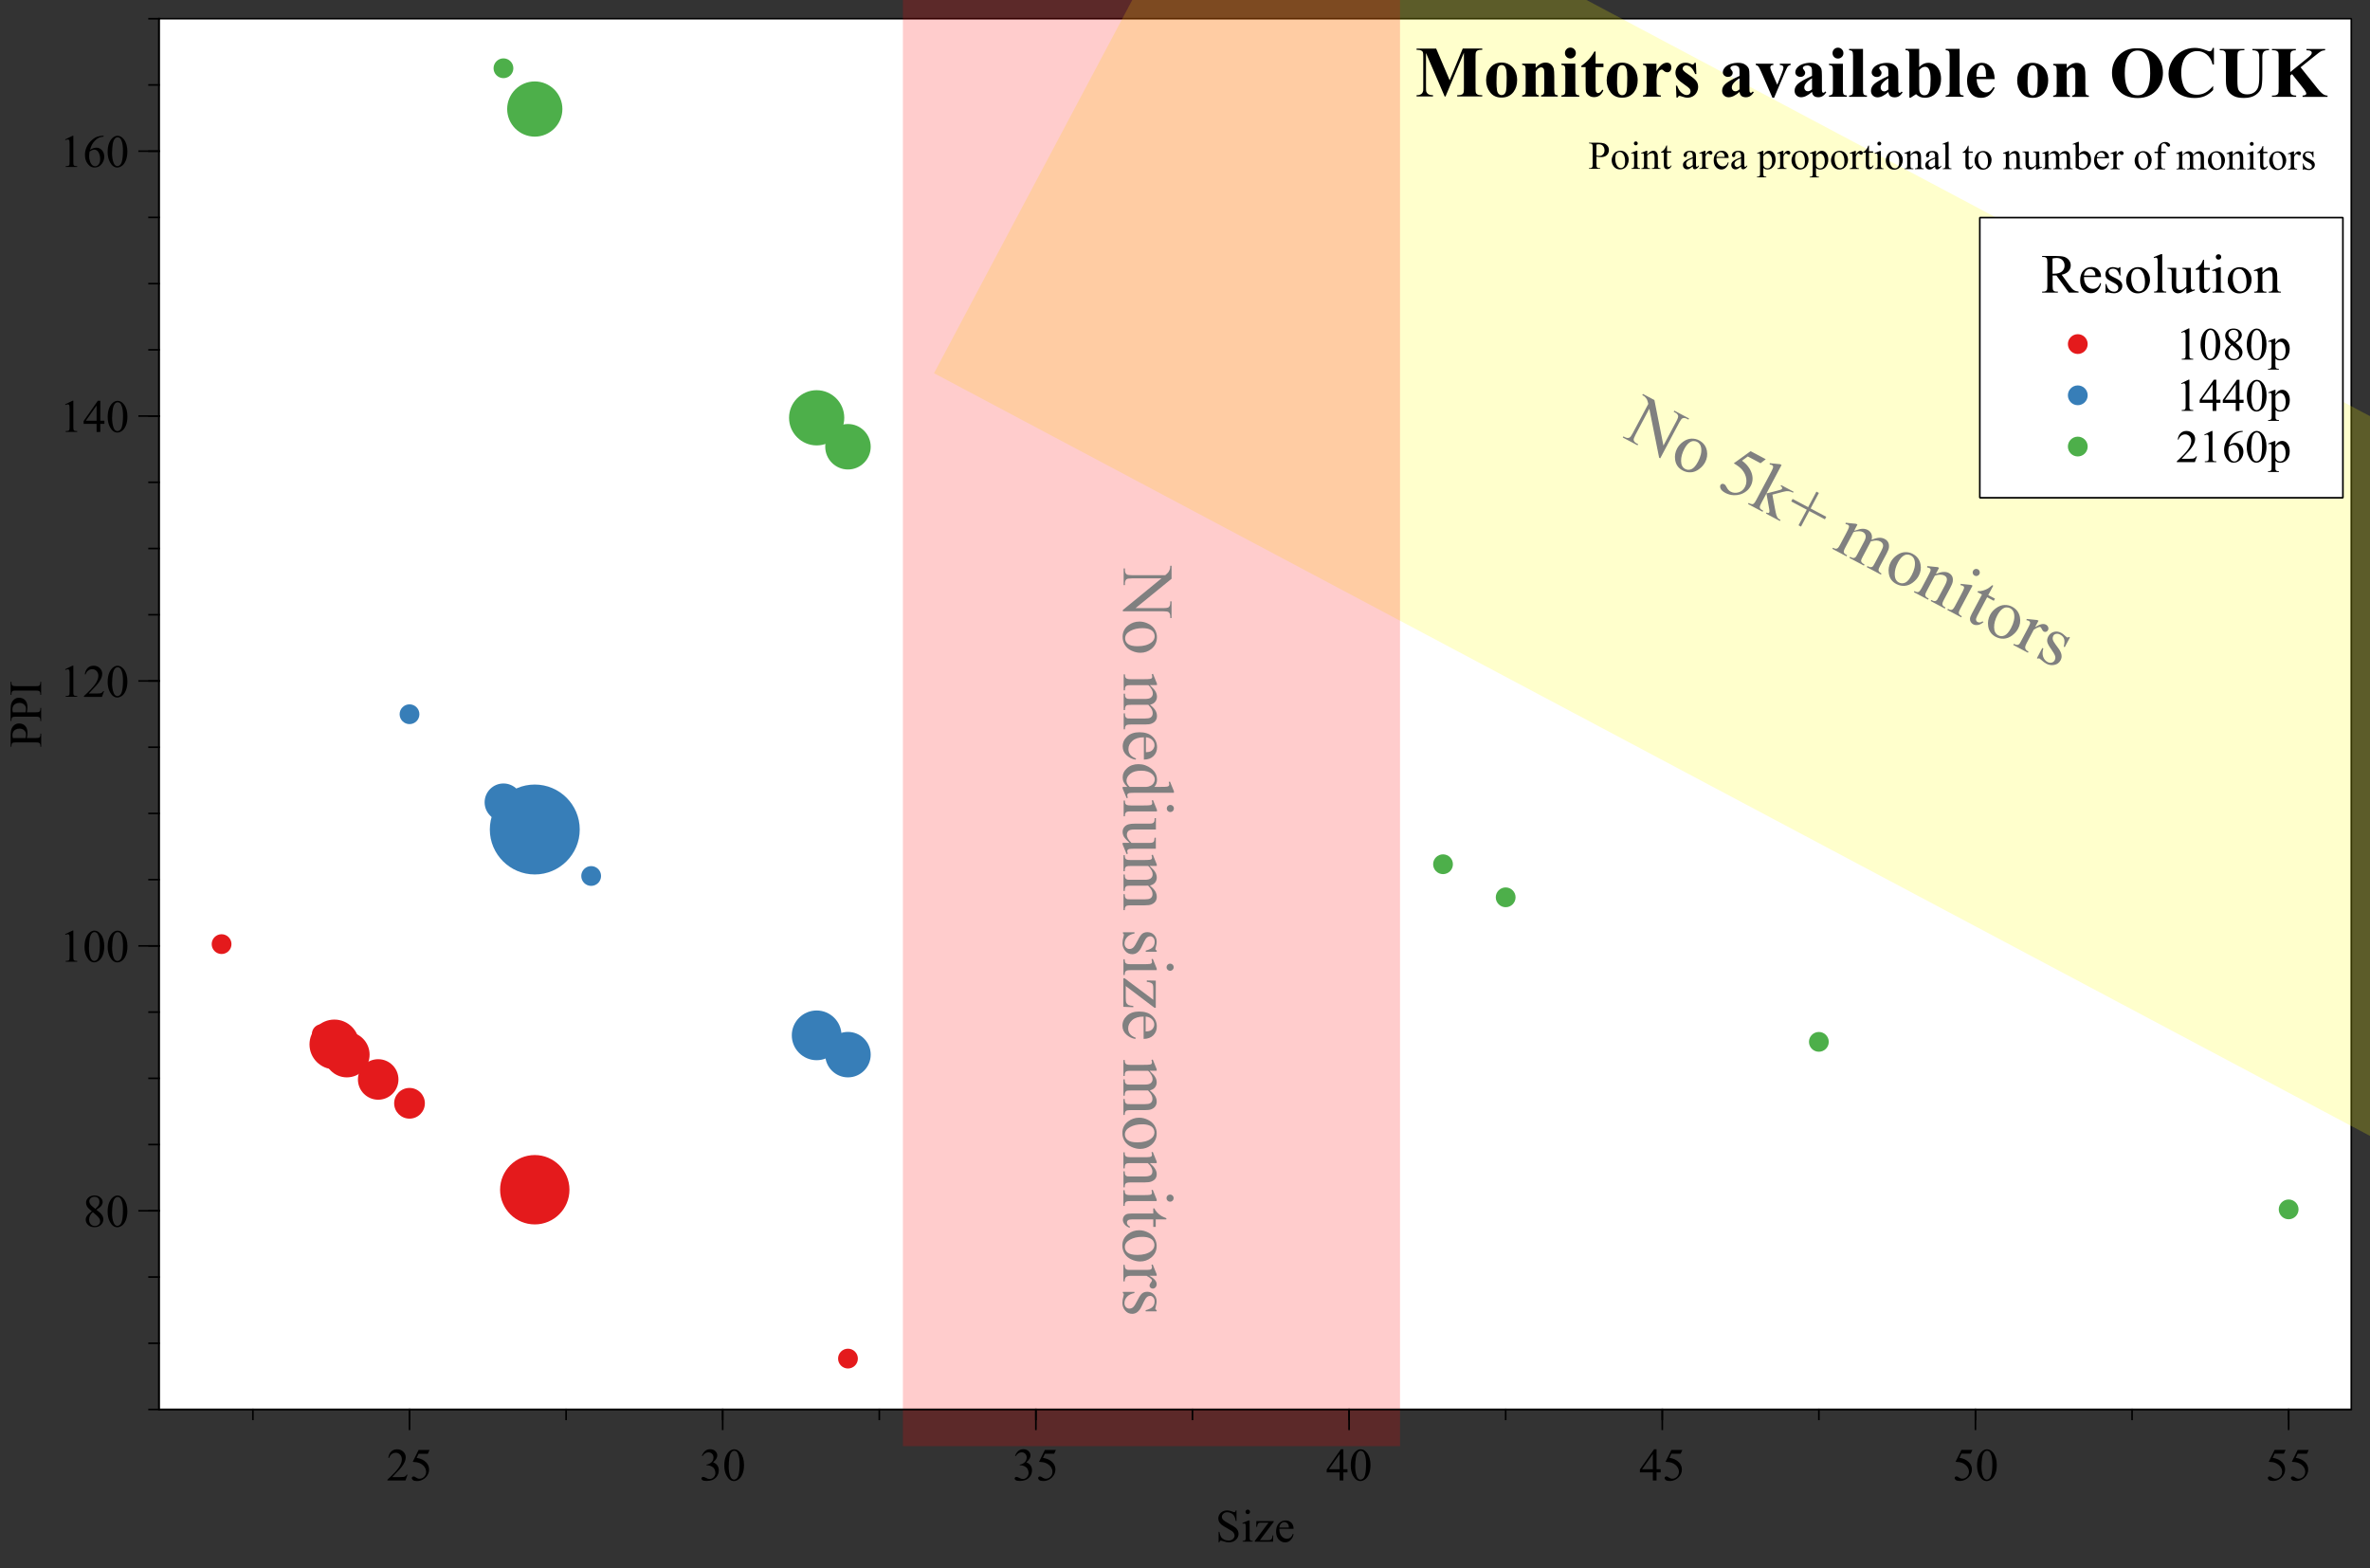 <svg height="633.94" width="957.92" xmlns="http://www.w3.org/2000/svg" xmlns:xlink="http://www.w3.org/1999/xlink"><rect width="100%" height="100%" fill="#333333" stroke="none"/><clipPath id="a"><path d="m0 0h957.92v633.94h-957.92z"/></clipPath><clipPath id="b"><path d="m820.91 128.72h37.79v20.7h-37.79z"/></clipPath><clipPath id="c"><path d="m820.91 149.43h37.79v20.7h-37.79z"/></clipPath><clipPath id="d"><path d="m820.91 170.13h37.79v20.7h-37.79z"/></clipPath><clipPath id="e"><path d="m64.25 7.55h886.11v562.12h-886.11v-562.12"/></clipPath><g fill-rule="evenodd" stroke="#000" stroke-linecap="square" stroke-linejoin="bevel"><g clip-path="url(#a)"><path d="m64.25 7.55h886.11v562.12h-886.11v-562.12" fill="#fff" stroke-width=".66"/><g stroke="none"><path d="m-335.25-128.48h670.5v256.97h-670.5z" fill="#ff0" fill-opacity=".2" transform="matrix(.883 .469 -.469 .883 733.8 194.62)"/><path d="m-.38-19.39h5.26l11.86 14.54v-11.18c0-1.19-.13-1.93-.4-2.23-.35-.4-.91-.6-1.67-.6h-.67v-.52h6.75v.52h-.68c-.82 0-1.4.24-1.74.74-.2.3-.31 1-.31 2.08v16.35h-.51l-12.79-15.62v11.94c0 1.19.12 1.93.38 2.23.36.4.92.6 1.67.6h.68v.52h-6.75v-.52h.67c.82 0 1.41-.24 1.75-.74.2-.3.31-1 .31-2.08v-13.49c-.56-.65-.98-1.09-1.28-1.3-.29-.2-.71-.4-1.28-.58-.27-.08-.69-.12-1.25-.12v-.52m28.87 5.9c1.98 0 3.57.75 4.77 2.26 1.02 1.28 1.53 2.76 1.53 4.43 0 1.17-.28 2.36-.84 3.56s-1.33 2.1-2.32 2.71c-.98.61-2.08.91-3.29.91-1.97 0-3.54-.78-4.7-2.36-.98-1.32-1.47-2.81-1.47-4.46 0-1.2.29-2.39.89-3.58.59-1.18 1.38-2.06 2.35-2.63.97-.56 2-.85 3.09-.85m-.44.92c-.5 0-1.01.15-1.52.45s-.92.82-1.23 1.58c-.31.75-.47 1.72-.47 2.9 0 1.9.37 3.55 1.13 4.93.75 1.38 1.75 2.07 2.99 2.07.92 0 1.68-.38 2.28-1.14s.9-2.07.9-3.93c0-2.32-.5-4.15-1.5-5.49-.67-.91-1.54-1.37-2.58-1.37m27.81-6.83-1.11 2.43h-5.83l-1.27 2.6c2.52.37 4.53 1.31 6 2.81 1.26 1.29 1.9 2.82 1.9 4.57 0 1.02-.2 1.96-.62 2.83-.41.86-.93 1.6-1.56 2.21-.62.61-1.33 1.1-2.1 1.47-1.09.52-2.22.78-3.37.78-1.16 0-2.01-.19-2.53-.59-.52-.39-.79-.83-.79-1.3 0-.26.1-.5.32-.7.21-.2.49-.3.82-.3.24 0 .46.03.65.11.18.07.5.27.95.58.71.49 1.44.74 2.17.74 1.11 0 2.09-.42 2.94-1.26.84-.84 1.26-1.87 1.26-3.08 0-1.17-.37-2.26-1.13-3.28-.75-1.01-1.79-1.8-3.11-2.35-1.03-.42-2.45-.67-4.24-.74l3.71-7.53h6.95m6.72-.94v13.03l3.33-3.03c.7-.64 1.11-1.05 1.23-1.23.07-.11.11-.22.11-.34 0-.19-.07-.35-.23-.49-.15-.13-.41-.21-.77-.23v-.45h5.69v.45c-.78.01-1.43.13-1.95.35-.51.21-1.08.61-1.7 1.17l-3.36 3.1 3.36 4.24c.93 1.17 1.56 1.91 1.88 2.23.45.44.85.73 1.2.87.23.09.65.14 1.24.14v.51h-6.36v-.51c.36 0 .6-.06.73-.16.12-.1.19-.24.19-.42 0-.21-.19-.57-.57-1.05l-4.02-5.13v4.34c0 .84.05 1.4.17 1.67.11.26.28.45.5.57.21.11.69.17 1.43.18v.51h-6.66v-.51c.66 0 1.16-.08 1.5-.24.2-.1.35-.26.45-.48.14-.31.21-.85.21-1.63v-11.93c0-1.51-.03-2.44-.1-2.78-.06-.33-.17-.57-.32-.7-.15-.12-.35-.19-.6-.19-.2 0-.5.08-.9.24l-.24-.5 3.89-1.6h.65m17.51 18.32v-7.13h-7.12v-1.17h7.12v-7.11h1.14v7.11h7.15v1.17h-7.15v7.13zm21-8.68c.95-.95 1.51-1.5 1.68-1.64.42-.36.89-.64 1.38-.84s.98-.3 1.47-.3c.82 0 1.52.23 2.11.71.59.47.98 1.16 1.18 2.07.98-1.14 1.81-1.89 2.48-2.25.67-.35 1.37-.53 2.08-.53.69 0 1.31.17 1.85.53.53.35.96.94 1.28 1.75.2.55.31 1.42.31 2.6v5.63c0 .82.06 1.38.18 1.68.09.2.27.38.52.53.25.14.67.22 1.25.22v.51h-6.46v-.51h.27c.56 0 1-.1 1.31-.32.21-.15.37-.39.47-.72.03-.16.05-.62.05-1.38v-5.63c0-1.06-.12-1.82-.38-2.26-.37-.61-.96-.91-1.78-.91-.5 0-1.01.12-1.52.37s-1.12.72-1.85 1.4l-.02.15.02.61v6.25c0 .89.05 1.45.15 1.67.1.21.28.4.56.55.27.14.74.22 1.41.22v.51h-6.62v-.51c.72 0 1.22-.08 1.49-.25s.46-.42.56-.77c.04-.16.07-.63.07-1.41v-5.63c0-1.06-.15-1.83-.47-2.3-.41-.61-1-.91-1.75-.91-.51 0-1.02.13-1.53.41-.79.41-1.4.89-1.83 1.41v7.02c0 .85.05 1.41.17 1.67.11.25.29.45.52.57s.7.19 1.42.19v.51h-6.48v-.51c.6 0 1.02-.06 1.25-.19.23-.12.41-.33.54-.61.12-.28.18-.82.18-1.63v-5c0-1.44-.04-2.37-.12-2.78-.06-.31-.17-.53-.31-.65-.14-.11-.33-.17-.58-.17-.26 0-.58.07-.95.21l-.21-.51 3.94-1.6h.61v2.78m25.3-2.78c1.98 0 3.57.75 4.77 2.26 1.02 1.28 1.53 2.76 1.53 4.43 0 1.17-.28 2.36-.84 3.56s-1.33 2.1-2.32 2.71c-.98.61-2.08.91-3.29.91-1.97 0-3.54-.78-4.7-2.36-.98-1.32-1.47-2.81-1.47-4.46 0-1.2.29-2.39.89-3.58.59-1.18 1.38-2.06 2.35-2.63.97-.56 2-.85 3.09-.85m-.44.92c-.5 0-1.01.15-1.52.45s-.92.82-1.23 1.58c-.31.75-.47 1.72-.47 2.9 0 1.9.37 3.55 1.13 4.93.75 1.38 1.75 2.07 2.99 2.07.92 0 1.68-.38 2.28-1.14s.9-2.07.9-3.93c0-2.32-.5-4.15-1.5-5.49-.67-.91-1.54-1.37-2.58-1.37m12.5 1.84c1.53-1.85 2.99-2.77 4.39-2.77.71 0 1.33.17 1.84.53.51.35.92.94 1.23 1.76.2.57.31 1.44.31 2.63v5.59c0 .82.06 1.39.2 1.68.1.23.27.42.5.55s.66.2 1.29.2v.51h-6.48v-.51h.27c.61 0 1.03-.09 1.28-.27.24-.18.41-.46.5-.82.03-.14.05-.59.05-1.34v-5.36c0-1.19-.15-2.05-.46-2.59-.31-.53-.83-.8-1.56-.8-1.13 0-2.26.62-3.39 1.85v6.91c0 .88.05 1.43.15 1.64.13.27.31.47.55.6.23.12.7.19 1.42.19v.51h-6.48v-.51h.28c.66 0 1.11-.16 1.35-.5.23-.33.35-.98.35-1.93v-4.86c0-1.57-.03-2.53-.1-2.87s-.18-.57-.32-.7c-.14-.12-.34-.18-.59-.18-.26 0-.58.07-.95.21l-.21-.51 3.94-1.6h.61v2.77m14.16-9.62c.4 0 .74.14 1.02.42s.42.62.42 1.02-.14.74-.42 1.03c-.28.28-.62.42-1.02.42s-.74-.14-1.03-.42c-.28-.28-.42-.62-.42-1.03 0-.4.14-.74.42-1.02s.62-.42 1.03-.42m1.18 6.85v10.52c0 .82.05 1.36.17 1.63.11.27.29.47.52.6s.66.2 1.28.2v.51h-6.36v-.51c.63 0 1.06-.06 1.28-.18.21-.12.39-.32.52-.61.12-.28.19-.83.19-1.64v-5.05c0-1.42-.04-2.34-.12-2.76-.06-.3-.17-.51-.31-.63-.14-.11-.33-.17-.58-.17-.26 0-.59.07-.97.21l-.2-.51 3.94-1.6h.62m7.42-3.92v4.3h3.06v1h-3.06v8.49c0 .84.12 1.42.36 1.71s.55.44.93.44c.31 0 .61-.09.91-.29.29-.19.52-.48.68-.86h.55c-.33.93-.8 1.63-1.41 2.11-.61.47-1.23.7-1.88.7-.43 0-.86-.12-1.28-.36-.41-.24-.72-.59-.92-1.04s-.3-1.15-.3-2.09v-8.81h-2.07v-.47c.52-.2 1.06-.56 1.6-1.06s1.03-1.09 1.46-1.78c.21-.36.52-1.02.91-1.98h.44m10.74 3.92c1.98 0 3.57.75 4.77 2.26 1.02 1.28 1.53 2.76 1.53 4.43 0 1.17-.28 2.36-.84 3.56s-1.33 2.1-2.32 2.71c-.98.61-2.08.91-3.29.91-1.97 0-3.54-.78-4.7-2.36-.98-1.32-1.47-2.81-1.47-4.46 0-1.2.29-2.39.89-3.58.59-1.18 1.38-2.06 2.35-2.63.97-.56 2-.85 3.09-.85m-.44.92c-.5 0-1.01.15-1.52.45s-.92.82-1.23 1.58c-.31.75-.47 1.72-.47 2.9 0 1.9.37 3.55 1.13 4.93.75 1.38 1.75 2.07 2.99 2.07.92 0 1.68-.38 2.28-1.14s.9-2.07.9-3.93c0-2.32-.5-4.15-1.5-5.49-.67-.91-1.54-1.37-2.58-1.37m12.51-.92v2.94c1.09-1.96 2.22-2.94 3.37-2.94.52 0 .95.15 1.3.47.34.31.51.68.51 1.1 0 .37-.12.68-.37.94-.24.25-.54.38-.88.38-.33 0-.7-.16-1.12-.49-.41-.32-.72-.49-.92-.49-.17 0-.35.09-.55.28-.42.39-.87 1.03-1.33 1.93v6.28c0 .72.09 1.27.27 1.64.12.25.34.47.65.64s.76.25 1.35.25v.51h-6.7v-.51c.66 0 1.16-.1 1.48-.31.23-.15.4-.39.5-.72.04-.16.07-.62.07-1.38v-5.07c0-1.52-.03-2.43-.09-2.72s-.17-.5-.34-.63c-.16-.13-.37-.2-.62-.2-.29 0-.62.07-1 .21l-.14-.51 3.96-1.6zm14.39 0v4.46h-.47c-.36-1.4-.82-2.35-1.39-2.86-.56-.5-1.29-.75-2.16-.75-.66 0-1.2.17-1.61.52s-.61.74-.61 1.17c0 .53.15.99.45 1.37.29.39.89.8 1.8 1.24l2.08 1.01c1.93.94 2.9 2.18 2.9 3.73 0 1.19-.45 2.15-1.35 2.88-.9.72-1.9 1.09-3.02 1.09-.8 0-1.71-.14-2.74-.42-.31-.09-.57-.14-.77-.14-.21 0-.39.12-.51.37h-.47v-4.67h.47c.26 1.33.77 2.34 1.53 3.01.75.67 1.59 1.01 2.53 1.01.65 0 1.19-.19 1.6-.57s.62-.85.62-1.39c0-.65-.23-1.21-.69-1.65s-1.38-1.01-2.76-1.7c-1.38-.68-2.28-1.3-2.71-1.85-.42-.54-.64-1.23-.64-2.06 0-1.07.36-1.97 1.1-2.7.73-.72 1.69-1.08 2.86-1.08.51 0 1.13.1 1.87.32.48.14.81.21.97.21.15 0 .27-.03.35-.1.08-.06.18-.21.3-.44h.47" fill="#808080" transform="matrix(.883 .469 -.469 .883 655.28 176.52)"/><g fill="#000" stroke-width=".1"><path d="m645.27 63.3v3.08c0 .66.07 1.08.21 1.24.19.22.49.34.89.34h.4v.28h-4.53v-.28h.39c.44 0 .76-.14.96-.43.1-.16.15-.54.15-1.14v-6.84c0-.66-.07-1.08-.21-1.24-.2-.22-.5-.34-.9-.34h-.39v-.28h3.88c.94 0 1.69.09 2.24.29.54.19 1 .52 1.38.98.37.46.56 1.01.56 1.64 0 .86-.28 1.56-.85 2.1s-1.37.81-2.41.81c-.25 0-.53-.01-.82-.05-.29-.03-.61-.09-.95-.16m0-.44c.27.05.52.09.73.11s.39.03.54.03c.54 0 1-.2 1.4-.62.39-.41.58-.96.58-1.62 0-.45-.09-.88-.28-1.27-.18-.39-.45-.68-.79-.88-.34-.19-.73-.29-1.17-.29-.26 0-.6.04-1.02.14v4.4m9.61-1.96c1.08 0 1.95.41 2.6 1.23.55.7.83 1.51.83 2.42 0 .64-.15 1.28-.46 1.94-.3.65-.73 1.15-1.26 1.48s-1.13.5-1.8.5c-1.07 0-1.93-.42-2.57-1.28-.53-.72-.8-1.53-.8-2.43 0-.65.16-1.3.48-1.95.32-.64.75-1.12 1.28-1.43.53-.3 1.09-.46 1.68-.46m-.24.5c-.27 0-.55.08-.83.24-.27.16-.5.45-.67.86s-.25.94-.25 1.58c0 1.04.2 1.94.62 2.69.41.75.95 1.13 1.63 1.13.5 0 .92-.2 1.25-.62.32-.41.49-1.13.49-2.14 0-1.27-.27-2.27-.82-3-.36-.5-.84-.75-1.41-.75m6.56-4.25c.21 0 .4.07.55.23.15.15.23.33.23.55 0 .21-.07.4-.23.56-.15.15-.33.23-.55.23-.21 0-.4-.07-.56-.23-.15-.15-.23-.34-.23-.56 0-.21.07-.4.23-.55.15-.15.34-.23.56-.23m.64 3.74v5.75c0 .44.03.74.09.89.06.14.16.25.28.33.12.07.36.1.69.1v.28h-3.47v-.28c.34 0 .58-.03.7-.1.11-.06.21-.17.28-.33.07-.15.1-.45.1-.89v-2.75c0-.77-.02-1.27-.07-1.5-.03-.16-.09-.28-.17-.34-.07-.06-.18-.09-.32-.09s-.32.03-.53.11l-.1-.28 2.15-.87h.34m4.06 1.51c.83-1.01 1.63-1.51 2.39-1.51.39 0 .72.09 1 .29.28.19.5.51.67.96.11.31.17.79.17 1.43v3.05c0 .45.03.76.1.92.05.13.14.23.27.3.12.07.36.1.7.1v.28h-3.53v-.28h.14c.33 0 .56-.05.69-.15s.22-.25.27-.44c.02-.07.03-.32.03-.73v-2.92c0-.65-.08-1.12-.25-1.41-.16-.29-.45-.44-.85-.44-.61 0-1.23.33-1.85 1.01v3.77c0 .48.02.78.08.89.07.15.17.26.3.33.12.07.38.1.77.1v.28h-3.53v-.28h.15c.36 0 .61-.09.73-.27s.19-.53.19-1.05v-2.65c0-.85-.01-1.38-.05-1.57-.03-.18-.09-.31-.17-.38-.08-.06-.18-.1-.32-.1s-.32.03-.52.11l-.11-.28 2.15-.87h.33v1.51m7.99-3.65v2.35h1.67v.54h-1.67v4.64c0 .46.06.77.19.93s.3.24.51.24c.17 0 .33-.05.5-.16.16-.1.28-.26.37-.47h.3c-.18.51-.44.89-.77 1.15-.33.25-.67.38-1.03.38-.23 0-.47-.06-.7-.19-.22-.13-.39-.32-.5-.57-.1-.24-.16-.62-.16-1.14v-4.81h-1.13v-.25c.28-.11.57-.3.87-.58.29-.27.56-.59.8-.97.11-.19.28-.55.5-1.08h.24m10.42 8.47c-.73.56-1.19.89-1.38.98-.28.13-.58.19-.89.19-.49 0-.9-.16-1.22-.5-.32-.33-.48-.78-.48-1.33 0-.34.07-.65.23-.9.21-.35.58-.68 1.11-1 .52-.31 1.4-.69 2.63-1.14v-.28c0-.71-.11-1.2-.33-1.46s-.55-.39-.98-.39c-.32 0-.58.08-.78.26-.19.17-.29.38-.29.6l.01.45c0 .23-.06.42-.18.55s-.28.19-.48.19c-.19 0-.35-.06-.47-.2-.12-.13-.18-.32-.18-.55 0-.44.22-.85.68-1.23.45-.37 1.1-.56 1.92-.56.63 0 1.15.1 1.56.32.3.16.53.41.67.75.09.22.14.68.14 1.37v2.42c0 .68.01 1.1.03 1.25s.06.25.12.3c.05.05.12.07.2.07s.15-.01.21-.05c.1-.06.32-.25.63-.57v.43c-.58.78-1.14 1.17-1.67 1.17-.25 0-.45-.08-.6-.26-.15-.17-.22-.47-.23-.9m0-.5v-2.72c-.78.31-1.29.53-1.52.66-.41.22-.7.46-.88.71-.17.25-.26.52-.26.82 0 .37.11.68.33.93.22.24.48.37.77.37.39 0 .91-.26 1.56-.78m5.14-5.82v1.6c.59-1.07 1.21-1.6 1.84-1.6.28 0 .52.08.71.26.18.17.28.37.28.6 0 .2-.06.37-.2.51-.13.14-.29.21-.48.21-.18 0-.38-.08-.61-.26-.22-.17-.39-.26-.5-.26-.09 0-.19.05-.3.15-.23.21-.47.56-.72 1.05v3.42c0 .39.04.69.14.89.06.14.18.25.35.35.17.09.41.14.74.14v.28h-3.66v-.28c.36 0 .63-.05.81-.17.13-.08.22-.21.27-.39.02-.08.03-.34.03-.75v-2.77c0-.83-.01-1.32-.05-1.48-.03-.15-.09-.27-.18-.34s-.2-.1-.33-.1c-.16 0-.34.03-.54.11l-.07-.28 2.16-.87h.32m4.43 2.9c0 1.06.25 1.89.77 2.5.52.6 1.13.9 1.83.9.46 0 .87-.12 1.22-.38.34-.25.63-.69.87-1.32l.24.15c-.1.71-.42 1.36-.95 1.94-.52.58-1.18.87-1.97.87-.85 0-1.59-.33-2.2-1-.61-.66-.91-1.56-.91-2.69 0-1.22.31-2.17.94-2.86.62-.68 1.41-1.02 2.36-1.02.8 0 1.46.26 1.97.79.51.52.77 1.23.77 2.12zm0-.45h3.31c-.02-.45-.08-.78-.16-.96-.13-.29-.32-.52-.58-.68-.25-.16-.52-.25-.8-.25-.43 0-.81.16-1.16.5-.34.33-.54.8-.59 1.4m9.95 3.88c-.73.56-1.19.89-1.38.98-.28.13-.58.19-.89.19-.49 0-.9-.16-1.22-.5-.32-.33-.48-.78-.48-1.33 0-.34.07-.65.23-.9.21-.35.58-.68 1.11-1 .52-.31 1.4-.69 2.63-1.14v-.28c0-.71-.11-1.2-.33-1.46s-.55-.39-.98-.39c-.32 0-.58.08-.78.26-.19.17-.29.38-.29.6l.01.45c0 .23-.06.42-.18.55s-.28.19-.48.19c-.19 0-.35-.06-.47-.2-.12-.13-.18-.32-.18-.55 0-.44.22-.85.68-1.23.45-.37 1.1-.56 1.92-.56.63 0 1.15.1 1.56.32.3.16.53.41.67.75.09.22.14.68.14 1.37v2.42c0 .68.01 1.1.03 1.25s.06.25.12.3c.05.05.12.07.2.07s.15-.01.21-.05c.1-.06.32-.25.63-.57v.43c-.58.78-1.14 1.17-1.67 1.17-.25 0-.45-.08-.6-.26-.15-.17-.22-.47-.23-.9m0-.5v-2.72c-.78.31-1.29.53-1.52.66-.41.22-.7.46-.88.71-.17.25-.26.52-.26.82 0 .37.11.68.33.93.22.24.48.37.77.37.39 0 .91-.26 1.56-.78m6.53-4.9 2.2-.89h.29v1.67c.36-.63.74-1.07 1.11-1.32s.76-.37 1.17-.37c.71 0 1.31.28 1.79.84.58.68.88 1.58.88 2.68 0 1.23-.35 2.25-1.06 3.06-.58.66-1.31.99-2.2.99-.38 0-.71-.05-1-.16-.2-.07-.44-.23-.7-.46v2.17c0 .48.02.8.08.93.05.13.16.23.31.31.14.07.41.11.8.11v.28h-3.75v-.28h.19c.28 0 .53-.04.73-.16.09-.05.17-.14.23-.27.05-.12.08-.45.08-.97v-6.76c0-.46-.02-.75-.06-.88-.04-.12-.1-.21-.19-.28-.09-.06-.21-.09-.37-.09-.12 0-.28.03-.47.1l-.09-.25m2.5 1.24v2.67c0 .57.02.95.07 1.14.07.3.25.56.53.79.28.22.64.34 1.07.34.52 0 .94-.2 1.26-.6.42-.53.63-1.27.63-2.24 0-1.09-.23-1.93-.71-2.52-.33-.4-.72-.6-1.18-.6-.25 0-.49.06-.74.18-.18.09-.49.37-.92.84m8.1-2.16v1.6c.59-1.07 1.21-1.6 1.84-1.6.28 0 .52.08.71.26.18.17.28.37.28.6 0 .2-.06.37-.2.51-.13.14-.29.21-.48.21-.18 0-.38-.08-.61-.26-.22-.17-.39-.26-.5-.26-.09 0-.19.05-.3.15-.23.21-.47.56-.72 1.05v3.42c0 .39.04.69.14.89.06.14.18.25.35.35.17.09.41.14.74.14v.28h-3.66v-.28c.36 0 .63-.05.81-.17.13-.08.22-.21.27-.39.02-.08.03-.34.03-.75v-2.77c0-.83-.01-1.32-.05-1.48-.03-.15-.09-.27-.18-.34s-.2-.1-.33-.1c-.16 0-.34.03-.54.11l-.07-.28 2.16-.87h.32m6.73 0c1.08 0 1.95.41 2.6 1.23.55.7.83 1.51.83 2.42 0 .64-.15 1.28-.46 1.94-.3.65-.73 1.15-1.26 1.48s-1.13.5-1.8.5c-1.07 0-1.93-.42-2.57-1.28-.53-.72-.8-1.53-.8-2.43 0-.65.16-1.3.48-1.95.32-.64.75-1.12 1.28-1.43.53-.3 1.09-.46 1.68-.46m-.24.5c-.27 0-.55.08-.83.24-.27.16-.5.45-.67.86s-.25.94-.25 1.58c0 1.04.2 1.94.62 2.69.41.75.95 1.13 1.63 1.13.5 0 .92-.2 1.25-.62.32-.41.49-1.13.49-2.14 0-1.27-.27-2.27-.82-3-.36-.5-.84-.75-1.41-.75m4.22.41 2.2-.89h.29v1.67c.36-.63.74-1.07 1.11-1.32s.76-.37 1.17-.37c.71 0 1.31.28 1.79.84.58.68.88 1.58.88 2.68 0 1.23-.35 2.25-1.06 3.06-.58.66-1.31.99-2.2.99-.38 0-.71-.05-1-.16-.2-.07-.44-.23-.7-.46v2.17c0 .48.02.8.08.93.05.13.16.23.31.31.14.07.41.11.8.11v.28h-3.75v-.28h.19c.28 0 .53-.04.73-.16.09-.05.17-.14.23-.27.05-.12.08-.45.08-.97v-6.76c0-.46-.02-.75-.06-.88-.04-.12-.1-.21-.19-.28-.09-.06-.21-.09-.37-.09-.12 0-.28.03-.47.1l-.09-.25m2.5 1.24v2.67c0 .57.02.95.07 1.14.07.3.25.56.53.79.28.22.64.34 1.07.34.52 0 .94-.2 1.26-.6.42-.53.63-1.27.63-2.24 0-1.09-.23-1.93-.71-2.52-.33-.4-.72-.6-1.18-.6-.25 0-.49.06-.74.18-.18.09-.49.37-.92.84m9.51-2.16c1.08 0 1.95.41 2.6 1.23.55.7.83 1.51.83 2.42 0 .64-.15 1.28-.46 1.94-.3.65-.73 1.15-1.26 1.48s-1.13.5-1.8.5c-1.07 0-1.93-.42-2.57-1.28-.53-.72-.8-1.53-.8-2.43 0-.65.16-1.3.48-1.95.32-.64.75-1.12 1.28-1.43.53-.3 1.09-.46 1.68-.46m-.24.5c-.27 0-.55.08-.83.24-.27.16-.5.45-.67.86s-.25.94-.25 1.58c0 1.04.2 1.94.62 2.69.41.75.95 1.13 1.63 1.13.5 0 .92-.2 1.25-.62.32-.41.49-1.13.49-2.14 0-1.27-.27-2.27-.82-3-.36-.5-.84-.75-1.41-.75m6.83-.5v1.6c.59-1.07 1.21-1.6 1.84-1.6.28 0 .52.08.71.26.18.17.28.37.28.6 0 .2-.06.37-.2.51-.13.14-.29.21-.48.21-.18 0-.38-.08-.61-.26-.22-.17-.39-.26-.5-.26-.09 0-.19.05-.3.15-.23.21-.47.56-.72 1.05v3.42c0 .39.04.69.14.89.06.14.18.25.35.35.17.09.41.14.74.14v.28h-3.66v-.28c.36 0 .63-.05.81-.17.13-.08.22-.21.27-.39.02-.08.03-.34.03-.75v-2.77c0-.83-.01-1.32-.05-1.48-.03-.15-.09-.27-.18-.34s-.2-.1-.33-.1c-.16 0-.34.03-.54.11l-.07-.28 2.16-.87h.32m5.31-2.14v2.35h1.67v.54h-1.67v4.64c0 .46.06.77.19.93s.3.24.51.24c.17 0 .33-.05.5-.16.16-.1.28-.26.37-.47h.3c-.18.51-.44.89-.77 1.15-.33.25-.67.38-1.03.38-.23 0-.47-.06-.7-.19-.22-.13-.39-.32-.5-.57-.1-.24-.16-.62-.16-1.14v-4.81h-1.13v-.25c.28-.11.57-.3.87-.58.29-.27.56-.59.8-.97.11-.19.28-.55.5-1.08h.24m4.18-1.6c.21 0 .4.07.55.23.15.15.23.33.23.55 0 .21-.07.4-.23.56-.15.15-.33.23-.55.23-.21 0-.4-.07-.56-.23-.15-.15-.23-.34-.23-.56 0-.21.07-.4.23-.55.15-.15.34-.23.56-.23m.64 3.74v5.75c0 .44.03.74.09.89.06.14.16.25.28.33.12.07.36.1.69.1v.28h-3.47v-.28c.34 0 .58-.03.7-.1.11-.06.21-.17.28-.33.07-.15.1-.45.1-.89v-2.75c0-.77-.02-1.27-.07-1.5-.03-.16-.09-.28-.17-.34-.07-.06-.18-.09-.32-.09s-.32.03-.53.11l-.1-.28 2.15-.87h.34m5.47 0c1.08 0 1.95.41 2.6 1.23.55.7.83 1.51.83 2.42 0 .64-.15 1.28-.46 1.94-.3.65-.73 1.15-1.26 1.48s-1.13.5-1.8.5c-1.07 0-1.93-.42-2.57-1.28-.53-.72-.8-1.53-.8-2.43 0-.65.16-1.3.48-1.95.32-.64.75-1.12 1.28-1.43.53-.3 1.09-.46 1.68-.46m-.24.5c-.27 0-.55.08-.83.24-.27.16-.5.45-.67.86s-.25.94-.25 1.58c0 1.04.2 1.94.62 2.69.41.75.95 1.13 1.63 1.13.5 0 .92-.2 1.25-.62.32-.41.49-1.13.49-2.14 0-1.27-.27-2.27-.82-3-.36-.5-.84-.75-1.41-.75m6.82 1c.83-1.01 1.63-1.51 2.39-1.51.39 0 .72.09 1 .29.28.19.5.51.67.96.11.31.17.79.17 1.43v3.05c0 .45.03.76.1.92.05.13.14.23.27.3.12.07.36.1.7.1v.28h-3.53v-.28h.14c.33 0 .56-.05.69-.15s.22-.25.27-.44c.02-.07.03-.32.03-.73v-2.92c0-.65-.08-1.12-.25-1.41-.16-.29-.45-.44-.85-.44-.61 0-1.23.33-1.85 1.01v3.77c0 .48.02.78.08.89.07.15.17.26.3.33.12.07.38.1.77.1v.28h-3.53v-.28h.15c.36 0 .61-.09.73-.27s.19-.53.19-1.05v-2.65c0-.85-.01-1.38-.05-1.57-.03-.18-.09-.31-.17-.38-.08-.06-.18-.1-.32-.1s-.32.03-.52.11l-.11-.28 2.15-.87h.33v1.51m9.96 4.82c-.73.56-1.19.89-1.38.98-.28.13-.58.19-.89.19-.49 0-.9-.16-1.22-.5-.32-.33-.48-.78-.48-1.33 0-.34.07-.65.23-.9.21-.35.58-.68 1.11-1 .52-.31 1.4-.69 2.63-1.14v-.28c0-.71-.11-1.2-.33-1.46s-.55-.39-.98-.39c-.32 0-.58.08-.78.26-.19.17-.29.38-.29.6l.01.45c0 .23-.06.42-.18.55s-.28.19-.48.19c-.19 0-.35-.06-.47-.2-.12-.13-.18-.32-.18-.55 0-.44.22-.85.68-1.23.45-.37 1.1-.56 1.92-.56.63 0 1.15.1 1.56.32.3.16.53.41.67.75.09.22.14.68.14 1.37v2.42c0 .68.01 1.1.03 1.25s.06.25.12.3c.05.05.12.07.2.07s.15-.01.21-.05c.1-.06.32-.25.63-.57v.43c-.58.78-1.14 1.17-1.67 1.17-.25 0-.45-.08-.6-.26-.15-.17-.22-.47-.23-.9m0-.5v-2.72c-.78.31-1.29.53-1.52.66-.41.22-.7.46-.88.71-.17.25-.26.52-.26.82 0 .37.11.68.33.93.22.24.48.37.77.37.39 0 .91-.26 1.56-.78m5.5-9.57v9.49c0 .44.03.74.09.89.06.14.16.25.3.33.13.07.38.11.75.11v.28h-3.5v-.28c.32 0 .55-.03.67-.1.11-.06.21-.17.28-.33.06-.15.1-.45.1-.89v-6.5c0-.8-.01-1.3-.05-1.48-.03-.18-.09-.31-.17-.37s-.18-.1-.3-.1c-.13 0-.3.04-.51.12l-.13-.27 2.13-.87h.35m8.06 1.6v2.35h1.67v.54h-1.67v4.64c0 .46.06.77.19.93s.3.24.51.24c.17 0 .33-.05.5-.16.16-.1.28-.26.37-.47h.3c-.18.51-.44.89-.77 1.15-.33.25-.67.38-1.03.38-.23 0-.47-.06-.7-.19-.22-.13-.39-.32-.5-.57-.1-.24-.16-.62-.16-1.14v-4.81h-1.13v-.25c.28-.11.57-.3.87-.58.29-.27.56-.59.8-.97.11-.19.28-.55.5-1.08h.24m5.86 2.14c1.08 0 1.95.41 2.6 1.23.55.7.83 1.51.83 2.42 0 .64-.15 1.28-.46 1.94-.3.65-.73 1.15-1.26 1.48s-1.13.5-1.8.5c-1.07 0-1.93-.42-2.57-1.28-.53-.72-.8-1.53-.8-2.43 0-.65.16-1.3.48-1.95.32-.64.75-1.12 1.28-1.43.53-.3 1.09-.46 1.68-.46m-.24.5c-.27 0-.55.08-.83.24-.27.16-.5.45-.67.86s-.25.94-.25 1.58c0 1.04.2 1.94.62 2.69.41.75.95 1.13 1.63 1.13.5 0 .92-.2 1.25-.62.32-.41.49-1.13.49-2.14 0-1.27-.27-2.27-.82-3-.36-.5-.84-.75-1.41-.75m10.82 1c.83-1.01 1.63-1.51 2.39-1.51.39 0 .72.09 1 .29.28.19.5.51.67.96.11.31.17.79.17 1.43v3.05c0 .45.03.76.1.92.05.13.14.23.27.3.12.07.36.1.7.1v.28h-3.53v-.28h.14c.33 0 .56-.05.69-.15s.22-.25.27-.44c.02-.07.03-.32.03-.73v-2.92c0-.65-.08-1.12-.25-1.41-.16-.29-.45-.44-.85-.44-.61 0-1.23.33-1.85 1.01v3.77c0 .48.02.78.08.89.07.15.17.26.3.33.12.07.38.1.77.1v.28h-3.53v-.28h.15c.36 0 .61-.09.73-.27s.19-.53.19-1.05v-2.65c0-.85-.01-1.38-.05-1.57-.03-.18-.09-.31-.17-.38-.08-.06-.18-.1-.32-.1s-.32.03-.52.11l-.11-.28 2.15-.87h.33v1.51m12.18-1.3v4.33c0 .82.01 1.33.05 1.51.03.18.1.31.18.38s.18.1.3.1c.16 0 .34-.04.54-.13l.1.27-2.14.88h-.35v-1.51c-.61.66-1.08 1.08-1.4 1.25s-.66.25-1.02.25c-.4 0-.74-.11-1.04-.34-.29-.23-.49-.52-.61-.89-.11-.36-.17-.88-.17-1.54v-3.19c0-.33-.03-.57-.1-.7s-.18-.23-.32-.3-.4-.1-.77-.09v-.28h2.5v4.78c0 .66.11 1.1.34 1.31.23.2.51.31.83.31.22 0 .47-.07.76-.21.28-.14.62-.4 1.01-.8v-4.05c0-.4-.07-.68-.22-.82-.14-.14-.45-.22-.92-.23v-.28h2.43m3.85 1.31c.52-.52.82-.82.92-.89.23-.19.48-.35.75-.46.27-.1.53-.16.8-.16.44 0 .83.13 1.15.39s.53.63.64 1.13c.53-.62.98-1.03 1.35-1.23.36-.19.75-.29 1.14-.29.38 0 .71.09 1.01.29.29.19.52.51.69.95.11.3.17.77.17 1.42v3.07c0 .44.03.75.1.92.05.11.14.21.28.29s.36.12.68.12v.28h-3.53v-.28h.14c.3 0 .54-.05.71-.17.11-.08.2-.21.25-.39.02-.08.03-.34.03-.75v-3.07c0-.58-.07-.99-.21-1.23-.2-.33-.52-.5-.97-.5-.27 0-.55.06-.83.2-.27.13-.61.39-1.01.76l-.01.08.01.33v3.41c0 .48.02.79.08.91.05.11.15.22.3.3s.4.12.77.12v.28h-3.61v-.28c.39 0 .66-.04.81-.14.14-.09.25-.23.3-.42.02-.08.03-.34.03-.77v-3.07c0-.58-.08-1-.25-1.25-.22-.33-.54-.5-.96-.5-.28 0-.56.07-.83.22-.43.22-.76.48-1 .77v3.83c0 .46.03.77.09.91s.16.24.28.31.38.1.77.1v.28h-3.53v-.28c.32 0 .55-.03.68-.1s.22-.18.29-.33c.06-.15.1-.45.1-.89v-2.73c0-.78-.02-1.29-.07-1.52-.03-.17-.09-.29-.17-.35-.07-.06-.18-.09-.32-.09s-.32.03-.52.11l-.11-.28 2.15-.87h.33v1.52m12.28-.07c.69-.96 1.44-1.44 2.24-1.44.73 0 1.37.31 1.92.94.54.62.82 1.48.82 2.57 0 1.27-.42 2.29-1.26 3.07-.72.66-1.53 1-2.42 1-.41 0-.83-.07-1.26-.22-.42-.15-.86-.37-1.31-.67v-7.41c0-.81-.01-1.31-.05-1.5-.03-.18-.1-.31-.18-.38-.08-.06-.18-.1-.31-.1-.14 0-.32.04-.54.12l-.1-.27 2.14-.87h.35v5.18m0 .5v4.28c.26.26.54.45.82.58s.57.19.87.19c.47 0 .91-.26 1.32-.78.4-.52.61-1.27.61-2.27 0-.91-.2-1.62-.61-2.11-.4-.49-.87-.73-1.39-.73-.27 0-.55.07-.82.21-.2.1-.47.31-.79.62m7.24.96c0 1.06.25 1.89.77 2.5.52.6 1.13.9 1.83.9.46 0 .87-.12 1.22-.38.34-.25.63-.69.87-1.32l.24.15c-.1.71-.42 1.36-.95 1.94-.52.58-1.18.87-1.97.87-.85 0-1.59-.33-2.2-1-.61-.66-.91-1.56-.91-2.69 0-1.22.31-2.17.94-2.86.62-.68 1.41-1.02 2.36-1.02.8 0 1.46.26 1.97.79.51.52.77 1.23.77 2.12zm0-.45h3.31c-.02-.45-.08-.78-.16-.96-.13-.29-.32-.52-.58-.68-.25-.16-.52-.25-.8-.25-.43 0-.81.16-1.16.5-.34.33-.54.8-.59 1.4m7.99-2.45v1.6c.59-1.07 1.21-1.6 1.84-1.6.28 0 .52.08.71.26.18.17.28.37.28.6 0 .2-.06.37-.2.51-.13.14-.29.21-.48.21-.18 0-.38-.08-.61-.26-.22-.17-.39-.26-.5-.26-.09 0-.19.05-.3.15-.23.21-.47.56-.72 1.05v3.42c0 .39.04.69.14.89.06.14.18.25.35.35.17.09.41.14.74.14v.28h-3.66v-.28c.36 0 .63-.05.81-.17.13-.08.22-.21.27-.39.02-.08.03-.34.03-.75v-2.77c0-.83-.01-1.32-.05-1.48-.03-.15-.09-.27-.18-.34s-.2-.1-.33-.1c-.16 0-.34.03-.54.11l-.07-.28 2.16-.87h.32m10.73 0c1.08 0 1.95.41 2.6 1.23.55.7.83 1.51.83 2.42 0 .64-.15 1.28-.46 1.94-.3.65-.73 1.15-1.26 1.48s-1.13.5-1.8.5c-1.07 0-1.93-.42-2.57-1.28-.53-.72-.8-1.53-.8-2.43 0-.65.16-1.3.48-1.95.32-.64.75-1.12 1.28-1.43.53-.3 1.09-.46 1.68-.46m-.24.5c-.27 0-.55.08-.83.24-.27.16-.5.45-.67.86s-.25.94-.25 1.58c0 1.04.2 1.94.62 2.69.41.75.95 1.13 1.63 1.13.5 0 .92-.2 1.25-.62.32-.41.49-1.13.49-2.14 0-1.27-.27-2.27-.82-3-.36-.5-.84-.75-1.41-.75m7.53.26v4.7c0 .66.07 1.08.21 1.26.19.22.45.34.77.34h.64v.28h-4.27v-.28h.32c.2 0 .39-.05.57-.15.17-.1.29-.24.35-.42.06-.17.09-.52.09-1.03v-4.7h-1.39v-.56h1.39v-.46c0-.71.11-1.31.34-1.81.22-.49.57-.89 1.05-1.19.47-.3 1-.45 1.58-.45.54 0 1.04.17 1.5.53.3.23.45.49.45.78 0 .15-.06.3-.2.44-.13.13-.28.2-.43.2-.11 0-.24-.04-.37-.12s-.29-.27-.48-.55-.36-.47-.53-.57c-.16-.09-.34-.14-.53-.14-.23 0-.44.06-.6.19-.16.12-.28.32-.35.59-.07.26-.1.95-.1 2.07v.51h1.84v.56h-1.84m8.65.75c.52-.52.82-.82.92-.89.23-.19.48-.35.75-.46.27-.1.53-.16.8-.16.44 0 .83.13 1.15.39s.53.63.64 1.13c.53-.62.98-1.03 1.35-1.23.36-.19.75-.29 1.14-.29.38 0 .71.09 1.01.29.29.19.52.51.69.95.11.3.17.77.17 1.42v3.07c0 .44.03.75.1.92.05.11.14.21.28.29s.36.12.68.12v.28h-3.53v-.28h.14c.3 0 .54-.05.71-.17.11-.08.2-.21.25-.39.02-.08.03-.34.03-.75v-3.07c0-.58-.07-.99-.21-1.23-.2-.33-.52-.5-.97-.5-.27 0-.55.06-.83.2-.27.13-.61.39-1.01.76l-.01.08.01.33v3.41c0 .48.02.79.08.91.05.11.15.22.3.3s.4.12.77.12v.28h-3.61v-.28c.39 0 .66-.04.81-.14.14-.09.25-.23.3-.42.02-.08.03-.34.03-.77v-3.07c0-.58-.08-1-.25-1.25-.22-.33-.54-.5-.96-.5-.28 0-.56.07-.83.22-.43.22-.76.48-1 .77v3.83c0 .46.03.77.09.91s.16.24.28.31.38.1.77.1v.28h-3.53v-.28c.32 0 .55-.03.68-.1s.22-.18.29-.33c.06-.15.1-.45.1-.89v-2.73c0-.78-.02-1.29-.07-1.52-.03-.17-.09-.29-.17-.35-.07-.06-.18-.09-.32-.09s-.32.03-.52.11l-.11-.28 2.15-.87h.33v1.52m13.82-1.52c1.08 0 1.95.41 2.6 1.23.55.7.83 1.51.83 2.42 0 .64-.15 1.28-.46 1.94-.3.65-.73 1.15-1.26 1.48s-1.13.5-1.8.5c-1.07 0-1.93-.42-2.57-1.28-.53-.72-.8-1.53-.8-2.43 0-.65.16-1.3.48-1.95.32-.64.75-1.12 1.28-1.43.53-.3 1.09-.46 1.68-.46m-.24.5c-.27 0-.55.08-.83.24-.27.16-.5.45-.67.86s-.25.94-.25 1.58c0 1.04.2 1.94.62 2.69.41.75.95 1.13 1.63 1.13.5 0 .92-.2 1.25-.62.32-.41.49-1.13.49-2.14 0-1.27-.27-2.27-.82-3-.36-.5-.84-.75-1.41-.75m6.82 1c.83-1.01 1.63-1.51 2.39-1.51.39 0 .72.09 1 .29.28.19.5.51.67.96.11.31.17.79.17 1.43v3.05c0 .45.03.76.1.92.05.13.14.23.27.3.12.07.36.1.7.1v.28h-3.53v-.28h.14c.33 0 .56-.05.69-.15s.22-.25.27-.44c.02-.07.03-.32.03-.73v-2.92c0-.65-.08-1.12-.25-1.41-.16-.29-.45-.44-.85-.44-.61 0-1.23.33-1.85 1.01v3.77c0 .48.02.78.08.89.07.15.17.26.3.33.12.07.38.1.77.1v.28h-3.53v-.28h.15c.36 0 .61-.09.73-.27s.19-.53.19-1.05v-2.65c0-.85-.01-1.38-.05-1.57-.03-.18-.09-.31-.17-.38-.08-.06-.18-.1-.32-.1s-.32.03-.52.11l-.11-.28 2.15-.87h.33v1.51m7.73-5.25c.21 0 .4.07.55.23.15.15.23.33.23.55 0 .21-.07.4-.23.56-.15.15-.33.23-.55.23-.21 0-.4-.07-.56-.23-.15-.15-.23-.34-.23-.56 0-.21.07-.4.23-.55.15-.15.34-.23.56-.23m.64 3.74v5.75c0 .44.03.74.09.89.06.14.16.25.28.33.12.07.36.1.69.1v.28h-3.47v-.28c.34 0 .58-.03.7-.1.11-.06.21-.17.28-.33.07-.15.1-.45.1-.89v-2.75c0-.77-.02-1.27-.07-1.5-.03-.16-.09-.28-.17-.34-.07-.06-.18-.09-.32-.09s-.32.03-.53.11l-.1-.28 2.15-.87h.34m4.05-2.14v2.35h1.67v.54h-1.67v4.64c0 .46.06.77.19.93s.3.24.51.24c.17 0 .33-.05.5-.16.16-.1.28-.26.37-.47h.3c-.18.51-.44.89-.77 1.15-.33.25-.67.38-1.03.38-.23 0-.47-.06-.7-.19-.22-.13-.39-.32-.5-.57-.1-.24-.16-.62-.16-1.14v-4.81h-1.13v-.25c.28-.11.57-.3.87-.58.29-.27.56-.59.8-.97.11-.19.28-.55.5-1.08h.24m5.86 2.14c1.08 0 1.95.41 2.6 1.23.55.7.83 1.51.83 2.42 0 .64-.15 1.28-.46 1.94-.3.65-.73 1.15-1.26 1.48s-1.13.5-1.8.5c-1.07 0-1.93-.42-2.57-1.28-.53-.72-.8-1.53-.8-2.43 0-.65.16-1.3.48-1.95.32-.64.75-1.12 1.28-1.43.53-.3 1.09-.46 1.68-.46m-.24.5c-.27 0-.55.08-.83.24-.27.16-.5.45-.67.86s-.25.94-.25 1.58c0 1.04.2 1.94.62 2.69.41.75.95 1.13 1.63 1.13.5 0 .92-.2 1.25-.62.32-.41.49-1.13.49-2.14 0-1.27-.27-2.27-.82-3-.36-.5-.84-.75-1.41-.75m6.83-.5v1.6c.59-1.07 1.21-1.6 1.84-1.6.28 0 .52.08.71.26.18.17.28.37.28.6 0 .2-.06.37-.2.51-.13.14-.29.21-.48.21-.18 0-.38-.08-.61-.26-.22-.17-.39-.26-.5-.26-.09 0-.19.05-.3.15-.23.21-.47.56-.72 1.05v3.42c0 .39.04.69.14.89.06.14.18.25.35.35.17.09.41.14.74.14v.28h-3.66v-.28c.36 0 .63-.05.81-.17.13-.08.22-.21.27-.39.02-.08.03-.34.03-.75v-2.77c0-.83-.01-1.32-.05-1.48-.03-.15-.09-.27-.18-.34s-.2-.1-.33-.1c-.16 0-.34.03-.54.11l-.07-.28 2.16-.87h.32m7.85 0v2.43h-.25c-.19-.76-.45-1.28-.76-1.56-.31-.27-.7-.41-1.18-.41-.36 0-.65.09-.88.28-.22.19-.33.4-.33.64 0 .29.08.54.25.75.16.21.48.44.98.67l1.14.55c1.05.51 1.58 1.19 1.58 2.03 0 .65-.24 1.17-.73 1.57-.49.39-1.04.59-1.65.59-.43 0-.93-.07-1.5-.23-.17-.05-.31-.07-.42-.07s-.21.06-.28.2h-.25v-2.55h.25c.14.72.42 1.27.83 1.64.41.36.87.55 1.38.55.35 0 .65-.1.87-.31s.33-.46.33-.76c0-.35-.12-.66-.37-.9s-.75-.55-1.51-.92c-.75-.37-1.25-.71-1.48-1.01-.23-.29-.35-.67-.35-1.12 0-.58.2-1.08.6-1.47s.92-.59 1.56-.59c.28 0 .62.05 1.02.17.26.07.44.11.53.11.08 0 .14-.01.19-.05.04-.03.1-.11.16-.24h.25"/><path d="m585.95 32.42 5.26-12.79h7.89v.52h-.62c-.57 0-1.03.1-1.37.3-.23.13-.42.35-.57.67-.1.22-.15.82-.15 1.78v12.79c0 .99.05 1.61.15 1.85s.31.46.64.65c.32.18.75.27 1.3.27h.62v.52h-10.12v-.52h.62c.57 0 1.03-.1 1.37-.3.23-.13.42-.36.57-.68.1-.22.15-.82.15-1.8v-14.37l-7.43 17.69h-.34l-7.55-17.56v13.66c0 .95.02 1.54.07 1.75.12.47.39.86.8 1.16s1.06.45 1.95.45v.52h-6.63v-.52h.2c.42 0 .82-.05 1.2-.2.37-.14.65-.34.84-.59.19-.24.33-.59.44-1.04.01-.1.02-.59.02-1.45v-12.27c0-.98-.05-1.59-.15-1.83s-.31-.45-.64-.64c-.32-.18-.75-.27-1.3-.27h-.61v-.52h7.92l5.45 12.79m20.98-7.16c1.16 0 2.24.3 3.24.9s1.76 1.45 2.28 2.56c.51 1.1.77 2.31.77 3.63 0 1.89-.48 3.48-1.44 4.76-1.16 1.54-2.77 2.31-4.82 2.31-2.01 0-3.56-.7-4.64-2.11s-1.63-3.04-1.63-4.9c0-1.91.55-3.58 1.66-5.01 1.11-1.42 2.63-2.13 4.57-2.13m.05 1.01c-.48 0-.9.18-1.25.55-.34.36-.57 1.09-.68 2.17-.1 1.08-.16 2.58-.16 4.51 0 1.02.06 1.97.2 2.86.1.67.32 1.19.67 1.54.34.35.73.52 1.17.52.42 0 .78-.11 1.07-.35.37-.32.61-.77.74-1.35.19-.9.28-2.73.28-5.49 0-1.62-.09-2.73-.27-3.34-.18-.6-.44-1.04-.8-1.32-.24-.2-.57-.3-.97-.3m13.74-.61v1.73c.68-.74 1.34-1.28 1.97-1.62.62-.33 1.3-.5 2.03-.5.86 0 1.58.24 2.16.72.57.48.95 1.08 1.14 1.79.15.54.22 1.58.22 3.13v5.2c0 1.03.09 1.67.27 1.92s.57.41 1.16.47v.51h-6.76v-.51c.5-.06.86-.27 1.08-.62.15-.23.22-.82.22-1.77v-5.95c0-1.09-.04-1.78-.12-2.07-.08-.28-.23-.5-.43-.66-.2-.15-.43-.23-.67-.23-.82 0-1.58.58-2.28 1.75v7.16c0 1 .09 1.63.27 1.9.18.26.53.43 1.03.5v.51h-6.76v-.51c.56-.05.96-.23 1.2-.54.16-.2.24-.82.24-1.85v-7.55c0-1.01-.09-1.64-.27-1.88s-.57-.41-1.16-.48v-.52h5.45m14.04-6.48c.61 0 1.14.21 1.57.65.42.43.64.95.64 1.56s-.21 1.13-.65 1.55c-.43.42-.95.64-1.56.64s-1.13-.21-1.55-.64c-.42-.42-.64-.94-.64-1.55s.21-1.13.64-1.56c.42-.43.94-.65 1.55-.65m2 6.48v10.6c0 .94.1 1.54.32 1.8.21.26.64.41 1.28.45v.51h-7.22v-.51c.59-.01 1.03-.19 1.31-.51.19-.21.28-.8.28-1.74v-7.81c0-.94-.1-1.54-.32-1.8-.21-.26-.64-.41-1.27-.45v-.52h5.6m8.22-4.89v4.89h3.17v1.41h-3.17v8.25c0 .77.03 1.27.1 1.49s.19.4.37.54c.18.13.34.2.5.2.61 0 1.2-.47 1.75-1.41l.42.31c-.77 1.83-2.02 2.74-3.76 2.74-.84 0-1.56-.23-2.15-.7-.58-.47-.96-.99-1.12-1.58-.09-.32-.14-1.2-.14-2.63v-7.22h-1.74v-.5c1.2-.84 2.22-1.74 3.06-2.67s1.58-1.97 2.21-3.13h.47m10.75 4.49c1.16 0 2.24.3 3.24.9s1.76 1.45 2.28 2.56c.51 1.1.77 2.31.77 3.63 0 1.89-.48 3.48-1.44 4.76-1.16 1.54-2.77 2.31-4.82 2.31-2.01 0-3.56-.7-4.64-2.11s-1.63-3.04-1.63-4.9c0-1.91.55-3.58 1.66-5.01 1.11-1.42 2.63-2.13 4.57-2.13m.05 1.01c-.48 0-.9.18-1.25.55-.34.36-.57 1.09-.68 2.17-.1 1.08-.16 2.58-.16 4.51 0 1.02.06 1.97.2 2.86.1.67.32 1.19.67 1.54.34.35.73.52 1.17.52.42 0 .78-.11 1.07-.35.37-.32.61-.77.74-1.35.19-.9.28-2.73.28-5.49 0-1.62-.09-2.73-.27-3.34-.18-.6-.44-1.04-.8-1.32-.24-.2-.57-.3-.97-.3m13.83-.61v3.03c.88-1.38 1.66-2.3 2.33-2.75.66-.45 1.31-.67 1.93-.67.53 0 .96.16 1.28.49.31.32.47.79.47 1.39 0 .63-.15 1.13-.46 1.48s-.68.52-1.12.52c-.5 0-.94-.16-1.31-.48s-.59-.5-.65-.54c-.09-.05-.2-.08-.32-.08-.27 0-.53.1-.78.31-.39.32-.68.78-.88 1.38-.3.92-.45 1.94-.45 3.06v3.07l.01.8c0 .54.03.89.1 1.04.11.25.28.44.5.56.22.11.6.19 1.13.22v.51h-7.22v-.51c.58-.04.97-.2 1.18-.47.2-.27.3-.98.3-2.15v-7.39c0-.76-.03-1.24-.11-1.45-.09-.26-.23-.46-.41-.58s-.5-.2-.95-.25v-.52h5.46m15.9-.37.21 4.56h-.48c-.58-1.35-1.18-2.27-1.8-2.77-.62-.49-1.24-.74-1.86-.74-.39 0-.72.13-1 .39-.27.26-.41.56-.41.9 0 .25.09.5.28.74.3.39 1.15 1.06 2.56 2.01 1.4.94 2.32 1.75 2.76 2.41s.66 1.4.66 2.22c0 .74-.18 1.47-.55 2.18s-.89 1.26-1.57 1.64c-.67.38-1.42.57-2.24.57-.63 0-1.49-.2-2.56-.6-.28-.1-.48-.15-.58-.15-.31 0-.57.23-.78.71h-.47l-.22-4.8h.48c.42 1.25 1.01 2.2 1.76 2.83.74.62 1.45.94 2.12.94.45 0 .83-.14 1.12-.42s.43-.62.43-1.02c0-.45-.14-.85-.42-1.18s-.92-.83-1.91-1.51c-1.45-1.01-2.4-1.78-2.83-2.31-.62-.78-.94-1.64-.94-2.58 0-1.03.35-1.96 1.06-2.79s1.73-1.25 3.08-1.25c.72 0 1.42.17 2.1.52.25.14.46.21.62.21.17 0 .31-.03.41-.1s.27-.27.5-.6h.48m17.65 11.77c-1.63 1.44-3.09 2.16-4.39 2.16-.76 0-1.39-.25-1.9-.75-.5-.5-.75-1.12-.75-1.88 0-1.02.43-1.93 1.31-2.75.87-.81 2.78-1.9 5.73-3.25v-1.34c0-1.01-.05-1.64-.16-1.9-.1-.26-.31-.49-.62-.68-.3-.19-.64-.29-1.03-.29-.62 0-1.13.13-1.53.41-.24.17-.37.37-.37.6 0 .2.13.44.4.74.36.41.54.8.54 1.18 0 .46-.17.86-.52 1.19-.34.32-.8.49-1.36.49-.6 0-1.1-.18-1.5-.54s-.6-.78-.6-1.27c0-.68.27-1.34.81-1.96s1.3-1.1 2.27-1.43 1.98-.5 3.03-.5c1.26 0 2.27.26 3.01.8.73.53 1.21 1.12 1.43 1.75.13.4.2 1.32.2 2.76v5.19c0 .61.02.99.07 1.15.04.15.11.27.21.35.09.07.2.11.32.11.24 0 .5-.17.75-.52l.42.34c-.47.7-.97 1.21-1.48 1.53-.51.31-1.08.47-1.73.47-.76 0-1.35-.17-1.78-.53-.42-.35-.69-.89-.78-1.62m0-1.04v-4.47c-1.15.67-2.01 1.4-2.57 2.17-.37.51-.55 1.03-.55 1.55 0 .43.15.82.47 1.15.23.25.57.38 1 .38.47 0 1.03-.26 1.65-.8m13.3 3.41-4.5-10.37c-.54-1.24-.96-2.04-1.27-2.37-.21-.24-.54-.41-.97-.5v-.52h7.11v.52c-.44 0-.75.08-.91.24-.22.2-.34.45-.34.74 0 .35.2 1.01.62 1.98l2.2 5.02 1.75-4.33c.5-1.23.75-2.11.75-2.63 0-.29-.1-.53-.32-.72-.21-.18-.59-.28-1.13-.3v-.52h4.37v.52c-.41.05-.76.21-1.03.47-.26.25-.66 1.01-1.2 2.27l-4.46 10.5zm15.99-2.37c-1.63 1.44-3.09 2.16-4.39 2.16-.76 0-1.39-.25-1.9-.75-.5-.5-.75-1.12-.75-1.88 0-1.02.43-1.93 1.31-2.75.87-.81 2.78-1.9 5.73-3.25v-1.34c0-1.01-.05-1.64-.16-1.9-.1-.26-.31-.49-.62-.68-.3-.19-.64-.29-1.03-.29-.62 0-1.13.13-1.53.41-.24.17-.37.37-.37.6 0 .2.13.44.4.74.36.41.54.8.54 1.18 0 .46-.17.86-.52 1.19-.34.32-.8.49-1.36.49-.6 0-1.1-.18-1.5-.54s-.6-.78-.6-1.27c0-.68.27-1.34.81-1.96s1.3-1.1 2.27-1.43 1.98-.5 3.03-.5c1.26 0 2.27.26 3.01.8.73.53 1.21 1.12 1.43 1.75.13.4.2 1.32.2 2.76v5.19c0 .61.02.99.07 1.15.04.15.11.27.21.35.09.07.2.11.32.11.24 0 .5-.17.75-.52l.42.34c-.47.7-.97 1.21-1.48 1.53-.51.31-1.08.47-1.73.47-.76 0-1.35-.17-1.78-.53-.42-.35-.69-.89-.78-1.62m0-1.04v-4.47c-1.15.67-2.01 1.4-2.57 2.17-.37.51-.55 1.03-.55 1.55 0 .43.15.82.47 1.15.23.25.57.38 1 .38.47 0 1.03-.26 1.65-.8m10.48-16.83c.61 0 1.14.21 1.57.65.42.43.64.95.64 1.56s-.21 1.13-.65 1.55c-.43.42-.95.64-1.56.64s-1.13-.21-1.55-.64c-.42-.42-.64-.94-.64-1.55s.21-1.13.64-1.56c.42-.43.94-.65 1.55-.65m2 6.48v10.6c0 .94.1 1.54.32 1.8.21.26.64.41 1.28.45v.51h-7.22v-.51c.59-.01 1.03-.19 1.31-.51.19-.21.28-.8.28-1.74v-7.81c0-.94-.1-1.54-.32-1.8-.21-.26-.64-.41-1.27-.45v-.52h5.6m8.15-6.02v16.62c0 .94.1 1.54.32 1.8.21.26.64.41 1.28.45v.51h-7.22v-.51c.59-.01 1.03-.19 1.31-.51.19-.21.28-.8.28-1.74v-13.84c0-.93-.1-1.53-.32-1.79-.21-.26-.64-.41-1.27-.45v-.52h5.6m10.28 17.42c-1.63 1.44-3.09 2.16-4.39 2.16-.76 0-1.39-.25-1.9-.75-.5-.5-.75-1.12-.75-1.88 0-1.02.43-1.93 1.31-2.75.87-.81 2.78-1.9 5.73-3.25v-1.34c0-1.01-.05-1.64-.16-1.9-.1-.26-.31-.49-.62-.68-.3-.19-.64-.29-1.03-.29-.62 0-1.13.13-1.53.41-.24.17-.37.37-.37.6 0 .2.13.44.4.74.36.41.54.8.54 1.18 0 .46-.17.86-.52 1.19-.34.32-.8.49-1.36.49-.6 0-1.1-.18-1.5-.54s-.6-.78-.6-1.27c0-.68.27-1.34.81-1.96s1.3-1.1 2.27-1.43 1.98-.5 3.03-.5c1.26 0 2.27.26 3.01.8.73.53 1.21 1.12 1.43 1.75.13.4.2 1.32.2 2.76v5.19c0 .61.02.99.07 1.15.04.15.11.27.21.35.09.07.2.11.32.11.24 0 .5-.17.75-.52l.42.34c-.47.7-.97 1.21-1.48 1.53-.51.31-1.08.47-1.73.47-.76 0-1.35-.17-1.78-.53-.42-.35-.69-.89-.78-1.62m0-1.04v-4.47c-1.15.67-2.01 1.4-2.57 2.17-.37.51-.55 1.03-.55 1.55 0 .43.15.82.47 1.15.23.25.57.38 1 .38.47 0 1.03-.26 1.65-.8m12.44-16.38v7.36c1.12-1.16 2.35-1.74 3.69-1.74.91 0 1.77.26 2.58.8.81.53 1.44 1.3 1.9 2.29.45.99.68 2.13.68 3.43 0 1.45-.29 2.78-.87 3.97s-1.35 2.1-2.33 2.72c-.97.62-2.08.93-3.33.93-.72 0-1.36-.11-1.93-.34-.56-.22-1.11-.6-1.65-1.11l-2.21 1.44h-.48v-17.01c0-.77-.03-1.24-.1-1.43-.09-.26-.24-.46-.45-.59-.2-.12-.55-.2-1.03-.22v-.52h5.55m0 8.64v5.95c0 1.21.02 1.98.08 2.31.09.56.32 1.01.68 1.36.36.34.82.52 1.38.52.48 0 .9-.13 1.25-.41.34-.27.63-.82.87-1.64.23-.82.35-2.29.35-4.43 0-2.05-.25-3.45-.77-4.22-.37-.55-.87-.82-1.5-.82-.82 0-1.6.46-2.36 1.38m16.35-8.64v16.62c0 .94.1 1.54.32 1.8.21.26.64.41 1.28.45v.51h-7.22v-.51c.59-.01 1.03-.19 1.31-.51.19-.21.28-.8.28-1.74v-13.84c0-.93-.1-1.53-.32-1.79-.21-.26-.64-.41-1.27-.45v-.52h5.6m14.23 12.23h-7.33c.08 1.77.55 3.17 1.41 4.2.65.79 1.44 1.18 2.37 1.18.57 0 1.09-.15 1.55-.47.46-.31.96-.89 1.5-1.72l.48.31c-.72 1.47-1.52 2.52-2.4 3.14-.87.61-1.89.92-3.04.92-1.98 0-3.48-.76-4.5-2.28-.82-1.23-1.23-2.75-1.23-4.57 0-2.23.6-4 1.8-5.32s2.62-1.98 4.24-1.98c1.35 0 2.52.55 3.52 1.66.99 1.11 1.53 2.75 1.6 4.94m-3.51-.95c0-1.53-.08-2.58-.25-3.16-.16-.57-.42-1-.77-1.3-.2-.17-.46-.25-.8-.25-.49 0-.9.24-1.21.72-.56.84-.84 2.01-.84 3.49v.5h3.89m18.82-5.65c1.16 0 2.24.3 3.24.9s1.76 1.45 2.28 2.56c.51 1.1.77 2.31.77 3.63 0 1.89-.48 3.48-1.44 4.76-1.16 1.54-2.77 2.31-4.82 2.31-2.01 0-3.56-.7-4.64-2.11s-1.63-3.04-1.63-4.9c0-1.91.55-3.58 1.66-5.01 1.11-1.42 2.63-2.13 4.57-2.13m.05 1.01c-.48 0-.9.18-1.25.55-.34.36-.57 1.09-.68 2.17-.1 1.08-.16 2.58-.16 4.51 0 1.02.06 1.97.2 2.86.1.67.32 1.19.67 1.54.34.35.73.52 1.17.52.42 0 .78-.11 1.07-.35.37-.32.61-.77.74-1.35.19-.9.28-2.73.28-5.49 0-1.62-.09-2.73-.27-3.34-.18-.6-.44-1.04-.8-1.32-.24-.2-.57-.3-.97-.3m13.74-.61v1.73c.68-.74 1.34-1.28 1.97-1.62.62-.33 1.3-.5 2.03-.5.86 0 1.58.24 2.16.72.57.48.95 1.08 1.14 1.79.15.54.22 1.58.22 3.13v5.2c0 1.03.09 1.67.27 1.92s.57.41 1.16.47v.51h-6.76v-.51c.5-.06.86-.27 1.08-.62.15-.23.22-.82.22-1.77v-5.95c0-1.09-.04-1.78-.12-2.07-.08-.28-.23-.5-.43-.66-.2-.15-.43-.23-.67-.23-.82 0-1.58.58-2.28 1.75v7.16c0 1 .09 1.63.27 1.9.18.26.53.43 1.03.5v.51h-6.76v-.51c.56-.05.96-.23 1.2-.54.16-.2.24-.82.24-1.85v-7.55c0-1.01-.09-1.64-.27-1.88s-.57-.41-1.16-.48v-.52h5.45m28.48-6.29c3.09-.11 5.6.78 7.53 2.7 1.93 1.91 2.89 4.31 2.89 7.19 0 2.46-.72 4.62-2.16 6.49-1.9 2.47-4.6 3.71-8.08 3.71-3.49 0-6.19-1.18-8.09-3.54-1.5-1.86-2.26-4.08-2.26-6.65 0-2.88.98-5.28 2.94-7.2s4.37-2.82 7.23-2.71m.17.91c-1.77 0-3.12.9-4.04 2.71-.75 1.48-1.13 3.62-1.13 6.4 0 3.3.58 5.75 1.74 7.33.81 1.1 1.94 1.65 3.4 1.65.98 0 1.8-.23 2.46-.71.83-.61 1.49-1.58 1.96-2.92.46-1.34.7-3.08.7-5.24 0-2.56-.23-4.48-.71-5.75-.47-1.27-1.08-2.17-1.82-2.69-.73-.52-1.59-.78-2.55-.78m30.85-1.08v6.72h-.55c-.41-1.75-1.2-3.09-2.34-4.03-1.14-.93-2.44-1.4-3.89-1.4-1.21 0-2.32.34-3.33 1.04-1.01.69-1.75 1.6-2.21 2.73-.6 1.44-.9 3.04-.9 4.8 0 1.73.21 3.31.65 4.74.43 1.42 1.12 2.5 2.06 3.23.93.72 2.14 1.09 3.63 1.09 1.22 0 2.33-.26 3.35-.8 1.01-.53 2.08-1.45 3.21-2.76v1.67c-1.08 1.13-2.21 1.95-3.39 2.46-1.17.51-2.55.76-4.12.76-2.06 0-3.9-.41-5.51-1.24-1.6-.82-2.84-2.02-3.71-3.57s-1.3-3.2-1.3-4.96c0-1.85.48-3.6 1.45-5.26.96-1.65 2.27-2.94 3.92-3.86 1.64-.91 3.39-1.37 5.24-1.37 1.36 0 2.8.29 4.32.88.87.34 1.43.51 1.67.51.3 0 .56-.11.79-.33.22-.22.36-.57.43-1.06h.55m2.28.44h10.01v.52h-.5c-.75 0-1.27.07-1.55.23-.28.15-.48.37-.6.65-.11.27-.17.96-.17 2.07v9.49c0 1.73.13 2.88.39 3.44s.69 1.03 1.29 1.4 1.35.55 2.27.55c1.04 0 1.94-.23 2.68-.7.73-.47 1.29-1.12 1.65-1.95.36-.82.55-2.27.55-4.33v-7.91c0-.86-.09-1.48-.27-1.85s-.41-.62-.68-.77c-.42-.21-1.03-.32-1.81-.32v-.52h6.7v.52h-.4c-.54 0-.99.1-1.35.32-.36.21-.62.54-.78.98-.12.3-.18.85-.18 1.64v7.36c0 2.27-.15 3.92-.45 4.93s-1.03 1.94-2.19 2.78-2.75 1.27-4.76 1.27c-1.67 0-2.97-.22-3.89-.67-1.24-.61-2.13-1.39-2.64-2.34s-.77-2.23-.77-3.84v-9.49c0-1.11-.06-1.8-.18-2.08-.12-.27-.33-.48-.64-.65-.3-.16-.86-.23-1.68-.22v-.52m32.67 7.42 6.82 8.54c.96 1.2 1.79 2.01 2.48 2.44.5.3 1.03.45 1.6.45v.52h-10.1v-.52c.63-.05 1.05-.15 1.23-.3.18-.14.27-.31.27-.52 0-.4-.43-1.15-1.31-2.26l-4.44-5.59-.71.6v5.29c0 1.01.05 1.64.17 1.88.11.24.33.46.65.63s.84.26 1.55.26v.52h-9.78v-.52h.64c.56 0 1.01-.1 1.35-.3.24-.13.43-.36.57-.68.1-.22.15-.82.15-1.8v-12.76c0-.99-.05-1.61-.15-1.85s-.31-.46-.63-.65c-.31-.18-.75-.27-1.29-.27h-.64v-.52h9.65v.52c-.65 0-1.15.09-1.5.28-.24.13-.44.35-.58.67-.11.23-.17.84-.17 1.83v6.03l7.19-5.82c1-.81 1.5-1.45 1.5-1.94 0-.36-.2-.64-.61-.85-.2-.1-.72-.17-1.55-.2v-.52h7.56v.52c-.67.04-1.2.16-1.59.36-.38.19-1.27.85-2.66 1.98l-5.67 4.54"/></g><path d="m-100.46-301.48h200.93v602.97h-200.93z" fill="#f00" fill-opacity=".2" transform="translate(465.4 283.02)"/><path d="m-.38-19.39h5.26l11.86 14.54v-11.18c0-1.19-.13-1.93-.4-2.23-.35-.4-.91-.6-1.67-.6h-.67v-.52h6.75v.52h-.68c-.82 0-1.4.24-1.74.74-.2.3-.31 1-.31 2.08v16.35h-.51l-12.79-15.62v11.94c0 1.19.12 1.93.38 2.23.36.4.92.6 1.67.6h.68v.52h-6.75v-.52h.67c.82 0 1.41-.24 1.75-.74.2-.3.31-1 .31-2.08v-13.49c-.56-.65-.98-1.09-1.28-1.3-.29-.2-.71-.4-1.28-.58-.27-.08-.69-.12-1.25-.12v-.52m28.87 5.9c1.98 0 3.57.75 4.77 2.26 1.02 1.28 1.53 2.76 1.53 4.43 0 1.17-.28 2.36-.84 3.56s-1.33 2.1-2.32 2.71c-.98.61-2.08.91-3.29.91-1.97 0-3.54-.78-4.7-2.36-.98-1.32-1.47-2.81-1.47-4.46 0-1.2.29-2.39.89-3.58.59-1.18 1.38-2.06 2.35-2.63.97-.56 2-.85 3.09-.85m-.44.92c-.5 0-1.01.15-1.52.45s-.92.82-1.23 1.58c-.31.75-.47 1.72-.47 2.9 0 1.9.37 3.55 1.13 4.93.75 1.38 1.75 2.07 2.99 2.07.92 0 1.68-.38 2.28-1.14s.9-2.07.9-3.93c0-2.32-.5-4.15-1.5-5.49-.67-.91-1.54-1.37-2.58-1.37m19.9 1.85c.95-.95 1.51-1.5 1.68-1.64.42-.36.89-.64 1.38-.84s.98-.3 1.47-.3c.82 0 1.52.23 2.11.71.59.47.98 1.16 1.18 2.07.98-1.14 1.81-1.89 2.48-2.25.67-.35 1.37-.53 2.08-.53.69 0 1.31.17 1.85.53.53.35.96.94 1.28 1.75.2.55.31 1.42.31 2.6v5.63c0 .82.06 1.38.18 1.68.09.2.27.38.52.53.25.14.67.22 1.25.22v.51h-6.46v-.51h.27c.56 0 1-.1 1.31-.32.21-.15.37-.39.47-.72.03-.16.05-.62.05-1.38v-5.63c0-1.06-.12-1.82-.38-2.26-.37-.61-.96-.91-1.78-.91-.5 0-1.01.12-1.52.37s-1.12.72-1.85 1.4l-.02.15.02.61v6.25c0 .89.05 1.45.15 1.67.1.21.28.4.56.55.27.14.74.22 1.41.22v.51h-6.62v-.51c.72 0 1.22-.08 1.49-.25s.46-.42.56-.77c.04-.16.07-.63.07-1.41v-5.63c0-1.06-.15-1.83-.47-2.3-.41-.61-1-.91-1.75-.91-.51 0-1.02.13-1.53.41-.79.41-1.4.89-1.83 1.41v7.02c0 .85.05 1.41.17 1.67.11.25.29.45.52.57s.7.19 1.42.19v.51h-6.48v-.51c.6 0 1.02-.06 1.25-.19.23-.12.41-.33.54-.61.12-.28.18-.82.18-1.63v-5c0-1.44-.04-2.37-.12-2.78-.06-.31-.17-.53-.31-.65-.14-.11-.33-.17-.58-.17-.26 0-.58.07-.95.21l-.21-.51 3.94-1.6h.61v2.78m21.1 2.53c0 1.94.46 3.47 1.41 4.57s2.07 1.65 3.36 1.65c.85 0 1.6-.23 2.23-.7s1.16-1.28 1.59-2.42l.44.28c-.2 1.3-.78 2.49-1.74 3.56-.96 1.07-2.16 1.6-3.61 1.6-1.57 0-2.92-.61-4.04-1.83s-1.68-2.87-1.68-4.94c0-2.24.57-3.98 1.72-5.24 1.14-1.25 2.59-1.88 4.32-1.88 1.46 0 2.67.48 3.61 1.45.94.96 1.41 2.26 1.41 3.88h-9.05m0-.82h6.06c-.04-.83-.14-1.43-.3-1.77-.23-.53-.59-.95-1.06-1.25s-.96-.45-1.48-.45c-.79 0-1.49.3-2.12.92-.62.61-.98 1.47-1.09 2.56m20.05 7.52c-.63.66-1.26 1.14-1.87 1.43s-1.26.43-1.97.43c-1.43 0-2.68-.59-3.74-1.79-1.06-1.19-1.6-2.73-1.6-4.61 0-1.87.59-3.59 1.77-5.15 1.18-1.55 2.7-2.33 4.56-2.33 1.15 0 2.1.36 2.86 1.1v-2.41c0-1.49-.03-2.41-.1-2.76-.07-.34-.18-.57-.33-.7-.15-.12-.34-.18-.57-.18-.24 0-.57.07-.98.22l-.18-.5 3.9-1.6h.64v15.15c0 1.53.03 2.47.1 2.81.07.33.18.57.34.7.15.13.34.2.55.2.25 0 .6-.08 1.03-.24l.15.5-3.89 1.61h-.65v-1.87m0-1v-6.75c-.05-.64-.22-1.23-.51-1.77-.28-.53-.66-.93-1.13-1.2s-.93-.4-1.38-.4c-.83 0-1.58.37-2.24 1.13-.86.99-1.3 2.44-1.3 4.34 0 1.92.41 3.4 1.25 4.42.83 1.02 1.77 1.53 2.8 1.53.86 0 1.7-.43 2.51-1.3m8.72-17.86c.4 0 .74.14 1.02.42s.42.62.42 1.02-.14.74-.42 1.03c-.28.28-.62.42-1.02.42s-.74-.14-1.03-.42c-.28-.28-.42-.62-.42-1.03 0-.4.14-.74.42-1.02s.62-.42 1.03-.42m1.18 6.85v10.52c0 .82.05 1.36.17 1.63.11.27.29.47.52.6s.66.2 1.28.2v.51h-6.36v-.51c.63 0 1.06-.06 1.28-.18.21-.12.39-.32.52-.61.12-.28.19-.83.19-1.64v-5.05c0-1.42-.04-2.34-.12-2.76-.06-.3-.17-.51-.31-.63-.14-.11-.33-.17-.58-.17-.26 0-.59.07-.97.21l-.2-.51 3.94-1.6h.62m15.1.38v7.94c0 1.51.03 2.44.1 2.78.07.33.18.57.34.7.15.13.34.2.55.2.29 0 .62-.08 1-.24l.2.5-3.92 1.61h-.64v-2.77c-1.12 1.22-1.98 1.98-2.57 2.3-.59.31-1.21.47-1.87.47-.73 0-1.37-.21-1.9-.63s-.91-.97-1.12-1.63c-.2-.66-.31-1.61-.31-2.83v-5.85c0-.62-.06-1.04-.2-1.28-.13-.23-.33-.42-.59-.55-.26-.12-.73-.18-1.42-.17v-.52h4.59v8.77c0 1.22.21 2.02.63 2.4s.93.57 1.53.57c.41 0 .87-.12 1.39-.38.51-.25 1.13-.74 1.85-1.47v-7.42c0-.74-.13-1.24-.4-1.5s-.83-.4-1.69-.42v-.52h4.46m7.05 2.4c.95-.95 1.51-1.5 1.68-1.64.42-.36.89-.64 1.38-.84s.98-.3 1.47-.3c.82 0 1.52.23 2.11.71.59.47.98 1.16 1.18 2.07.98-1.14 1.81-1.89 2.48-2.25.67-.35 1.37-.53 2.08-.53.69 0 1.31.17 1.85.53.53.35.96.94 1.28 1.75.2.55.31 1.42.31 2.6v5.63c0 .82.06 1.38.18 1.68.09.2.27.38.52.53.25.14.67.22 1.25.22v.51h-6.46v-.51h.27c.56 0 1-.1 1.31-.32.21-.15.37-.39.47-.72.03-.16.05-.62.05-1.38v-5.63c0-1.06-.12-1.82-.38-2.26-.37-.61-.96-.91-1.78-.91-.5 0-1.01.12-1.52.37s-1.12.72-1.85 1.4l-.02.15.02.61v6.25c0 .89.05 1.45.15 1.67.1.21.28.4.56.55.27.14.74.22 1.41.22v.51h-6.62v-.51c.72 0 1.22-.08 1.49-.25s.46-.42.56-.77c.04-.16.07-.63.07-1.41v-5.63c0-1.06-.15-1.83-.47-2.3-.41-.61-1-.91-1.75-.91-.51 0-1.02.13-1.53.41-.79.41-1.4.89-1.83 1.41v7.02c0 .85.05 1.41.17 1.67.11.25.29.45.52.57s.7.19 1.42.19v.51h-6.48v-.51c.6 0 1.02-.06 1.25-.19.23-.12.41-.33.54-.61.12-.28.18-.82.18-1.63v-5c0-1.44-.04-2.37-.12-2.78-.06-.31-.17-.53-.31-.65-.14-.11-.33-.17-.58-.17-.26 0-.58.07-.95.21l-.21-.51 3.94-1.6h.61v2.78m34.69-2.78v4.46h-.47c-.36-1.4-.82-2.35-1.39-2.86-.56-.5-1.29-.75-2.16-.75-.66 0-1.2.17-1.61.52s-.61.74-.61 1.17c0 .53.15.99.45 1.37.29.39.89.8 1.8 1.24l2.08 1.01c1.93.94 2.9 2.18 2.9 3.73 0 1.19-.45 2.15-1.35 2.88-.9.72-1.9 1.09-3.02 1.09-.8 0-1.71-.14-2.74-.42-.31-.09-.57-.14-.77-.14-.21 0-.39.12-.51.37h-.47v-4.67h.47c.26 1.33.77 2.34 1.53 3.01.75.67 1.59 1.01 2.53 1.01.65 0 1.19-.19 1.6-.57s.62-.85.62-1.39c0-.65-.23-1.21-.69-1.65s-1.38-1.01-2.76-1.7c-1.38-.68-2.28-1.3-2.71-1.85-.42-.54-.64-1.23-.64-2.06 0-1.07.36-1.97 1.1-2.7.73-.72 1.69-1.08 2.86-1.08.51 0 1.13.1 1.87.32.48.14.81.21.97.21.15 0 .27-.03.35-.1.08-.06.18-.21.3-.44h.47m6.26-6.85c.4 0 .74.14 1.02.42s.42.62.42 1.02-.14.74-.42 1.03c-.28.28-.62.42-1.02.42s-.74-.14-1.03-.42c-.28-.28-.42-.62-.42-1.03 0-.4.14-.74.42-1.02s.62-.42 1.03-.42m1.18 6.85v10.52c0 .82.05 1.36.17 1.63.11.27.29.47.52.6s.66.2 1.28.2v.51h-6.36v-.51c.63 0 1.06-.06 1.28-.18.21-.12.39-.32.52-.61.12-.28.19-.83.19-1.64v-5.05c0-1.42-.04-2.34-.12-2.76-.06-.3-.17-.51-.31-.63-.14-.11-.33-.17-.58-.17-.26 0-.59.07-.97.21l-.2-.51 3.94-1.6h.62m15 9.47-.15 4.02h-11.55v-.51l8.69-11.58h-4.29c-.92 0-1.53.05-1.81.17-.28.11-.51.34-.7.67-.25.47-.4 1.06-.44 1.77h-.57l.08-3.63h10.98v.52l-8.78 11.61h4.77c1 0 1.68-.08 2.03-.25.35-.16.64-.46.86-.87.15-.3.28-.94.38-1.93h.48m3.81-4.14c0 1.94.46 3.47 1.41 4.57s2.07 1.65 3.36 1.65c.85 0 1.6-.23 2.23-.7s1.16-1.28 1.59-2.42l.44.28c-.2 1.3-.78 2.49-1.74 3.56-.96 1.07-2.16 1.6-3.61 1.6-1.57 0-2.92-.61-4.04-1.83s-1.68-2.87-1.68-4.94c0-2.24.57-3.98 1.72-5.24 1.14-1.25 2.59-1.88 4.32-1.88 1.46 0 2.67.48 3.61 1.45.94.96 1.41 2.26 1.41 3.88h-9.05m0-.82h6.06c-.04-.83-.14-1.43-.3-1.77-.23-.53-.59-.95-1.06-1.25s-.96-.45-1.48-.45c-.79 0-1.49.3-2.12.92-.62.61-.98 1.47-1.09 2.56m22.01-1.7c.95-.95 1.51-1.5 1.68-1.64.42-.36.89-.64 1.38-.84s.98-.3 1.47-.3c.82 0 1.52.23 2.11.71.59.47.98 1.16 1.18 2.07.98-1.14 1.81-1.89 2.48-2.25.67-.35 1.37-.53 2.08-.53.69 0 1.31.17 1.85.53.53.35.96.94 1.28 1.75.2.55.31 1.42.31 2.6v5.63c0 .82.06 1.38.18 1.68.09.2.27.38.52.53.25.14.67.22 1.25.22v.51h-6.46v-.51h.27c.56 0 1-.1 1.31-.32.21-.15.37-.39.47-.72.03-.16.05-.62.05-1.38v-5.63c0-1.06-.12-1.82-.38-2.26-.37-.61-.96-.91-1.78-.91-.5 0-1.01.12-1.52.37s-1.12.72-1.85 1.4l-.02.15.02.61v6.25c0 .89.05 1.45.15 1.67.1.21.28.4.56.55.27.14.74.22 1.41.22v.51h-6.62v-.51c.72 0 1.22-.08 1.49-.25s.46-.42.56-.77c.04-.16.07-.63.07-1.41v-5.63c0-1.06-.15-1.83-.47-2.3-.41-.61-1-.91-1.75-.91-.51 0-1.02.13-1.53.41-.79.41-1.4.89-1.83 1.41v7.02c0 .85.05 1.41.17 1.67.11.25.29.45.52.57s.7.19 1.42.19v.51h-6.48v-.51c.6 0 1.02-.06 1.25-.19.23-.12.41-.33.54-.61.12-.28.18-.82.18-1.63v-5c0-1.44-.04-2.37-.12-2.78-.06-.31-.17-.53-.31-.65-.14-.11-.33-.17-.58-.17-.26 0-.58.07-.95.21l-.21-.51 3.94-1.6h.61v2.78m25.3-2.78c1.98 0 3.57.75 4.77 2.26 1.02 1.28 1.53 2.76 1.53 4.43 0 1.17-.28 2.36-.84 3.56s-1.33 2.1-2.32 2.71c-.98.61-2.08.91-3.29.91-1.97 0-3.54-.78-4.7-2.36-.98-1.32-1.47-2.81-1.47-4.46 0-1.2.29-2.39.89-3.58.59-1.18 1.38-2.06 2.35-2.63.97-.56 2-.85 3.09-.85m-.44.92c-.5 0-1.01.15-1.52.45s-.92.82-1.23 1.58c-.31.75-.47 1.72-.47 2.9 0 1.9.37 3.55 1.13 4.93.75 1.38 1.75 2.07 2.99 2.07.92 0 1.68-.38 2.28-1.14s.9-2.07.9-3.93c0-2.32-.5-4.15-1.5-5.49-.67-.91-1.54-1.37-2.58-1.37m12.5 1.84c1.53-1.85 2.99-2.77 4.39-2.77.71 0 1.33.17 1.84.53.51.35.92.94 1.23 1.76.2.57.31 1.44.31 2.63v5.59c0 .82.06 1.39.2 1.68.1.23.27.42.5.55s.66.2 1.29.2v.51h-6.48v-.51h.27c.61 0 1.03-.09 1.28-.27.24-.18.41-.46.5-.82.03-.14.05-.59.05-1.34v-5.36c0-1.19-.15-2.05-.46-2.59-.31-.53-.83-.8-1.56-.8-1.13 0-2.26.62-3.39 1.85v6.91c0 .88.05 1.43.15 1.64.13.27.31.47.55.6.23.12.7.19 1.42.19v.51h-6.48v-.51h.28c.66 0 1.11-.16 1.35-.5.23-.33.35-.98.35-1.93v-4.86c0-1.57-.03-2.53-.1-2.87s-.18-.57-.32-.7c-.14-.12-.34-.18-.59-.18-.26 0-.58.07-.95.21l-.21-.51 3.94-1.6h.61v2.77m14.16-9.62c.4 0 .74.14 1.02.42s.42.62.42 1.02-.14.74-.42 1.03c-.28.28-.62.42-1.02.42s-.74-.14-1.03-.42c-.28-.28-.42-.62-.42-1.03 0-.4.14-.74.42-1.02s.62-.42 1.03-.42m1.18 6.85v10.52c0 .82.05 1.36.17 1.63.11.27.29.47.52.6s.66.2 1.28.2v.51h-6.36v-.51c.63 0 1.06-.06 1.28-.18.21-.12.39-.32.52-.61.12-.28.19-.83.19-1.64v-5.05c0-1.42-.04-2.34-.12-2.76-.06-.3-.17-.51-.31-.63-.14-.11-.33-.17-.58-.17-.26 0-.59.07-.97.21l-.2-.51 3.94-1.6h.62m7.42-3.92v4.3h3.06v1h-3.06v8.49c0 .84.12 1.42.36 1.71s.55.44.93.44c.31 0 .61-.09.91-.29.29-.19.52-.48.68-.86h.55c-.33.93-.8 1.63-1.41 2.11-.61.47-1.23.7-1.88.7-.43 0-.86-.12-1.28-.36-.41-.24-.72-.59-.92-1.04s-.3-1.15-.3-2.09v-8.81h-2.07v-.47c.52-.2 1.06-.56 1.6-1.06s1.03-1.09 1.46-1.78c.21-.36.52-1.02.91-1.98h.44m10.74 3.92c1.98 0 3.57.75 4.77 2.26 1.02 1.28 1.53 2.76 1.53 4.43 0 1.17-.28 2.36-.84 3.56s-1.33 2.1-2.32 2.71c-.98.61-2.08.91-3.29.91-1.97 0-3.54-.78-4.7-2.36-.98-1.32-1.47-2.81-1.47-4.46 0-1.2.29-2.39.89-3.58.59-1.18 1.38-2.06 2.35-2.63.97-.56 2-.85 3.09-.85m-.44.92c-.5 0-1.01.15-1.52.45s-.92.82-1.23 1.58c-.31.75-.47 1.72-.47 2.9 0 1.9.37 3.55 1.13 4.93.75 1.38 1.75 2.07 2.99 2.07.92 0 1.68-.38 2.28-1.14s.9-2.07.9-3.93c0-2.32-.5-4.15-1.5-5.49-.67-.91-1.54-1.37-2.58-1.37m12.51-.92v2.94c1.09-1.96 2.22-2.94 3.37-2.94.52 0 .95.15 1.3.47.34.31.51.68.51 1.1 0 .37-.12.68-.37.94-.24.25-.54.38-.88.38-.33 0-.7-.16-1.12-.49-.41-.32-.72-.49-.92-.49-.17 0-.35.09-.55.28-.42.39-.87 1.03-1.33 1.93v6.28c0 .72.09 1.27.27 1.64.12.25.34.47.65.64s.76.25 1.35.25v.51h-6.7v-.51c.66 0 1.16-.1 1.48-.31.23-.15.4-.39.5-.72.04-.16.07-.62.07-1.38v-5.07c0-1.52-.03-2.43-.09-2.72s-.17-.5-.34-.63c-.16-.13-.37-.2-.62-.2-.29 0-.62.07-1 .21l-.14-.51 3.96-1.6zm14.39 0v4.46h-.47c-.36-1.4-.82-2.35-1.39-2.86-.56-.5-1.29-.75-2.16-.75-.66 0-1.2.17-1.61.52s-.61.74-.61 1.17c0 .53.15.99.45 1.37.29.39.89.8 1.8 1.24l2.08 1.01c1.93.94 2.9 2.18 2.9 3.73 0 1.19-.45 2.15-1.35 2.88-.9.72-1.9 1.09-3.02 1.09-.8 0-1.71-.14-2.74-.42-.31-.09-.57-.14-.77-.14-.21 0-.39.12-.51.37h-.47v-4.67h.47c.26 1.33.77 2.34 1.53 3.01.75.67 1.59 1.01 2.53 1.01.65 0 1.19-.19 1.6-.57s.62-.85.62-1.39c0-.65-.23-1.21-.69-1.65s-1.38-1.01-2.76-1.7c-1.38-.68-2.28-1.3-2.71-1.85-.42-.54-.64-1.23-.64-2.06 0-1.07.36-1.97 1.1-2.7.73-.72 1.69-1.08 2.86-1.08.51 0 1.13.1 1.87.32.48.14.81.21.97.21.15 0 .27-.03.35-.1.08-.06.18-.21.3-.44h.47" fill="#808080" transform="matrix(0 1 -1 0 454.14 229.05)"/><g fill="#fff" stroke-width=".1"><path id="f" d="m800.21 87.95h146.76v113.23h-146.76z"/></g></g><use fill="none" stroke-width=".66" xlink:href="#f"/><path d="m840.14 118.27h-3.95l-5.02-6.93c-.37.01-.67.02-.9.02-.09 0-.19 0-.3 0-.1 0-.22 0-.33-.01v4.3c0 .93.1 1.51.3 1.73.27.32.69.48 1.24.48h.57v.4h-6.35v-.4h.55c.62 0 1.07-.2 1.34-.61.15-.22.22-.76.22-1.6v-9.58c0-.93-.1-1.51-.3-1.73-.28-.32-.7-.48-1.26-.48h-.55v-.4h5.4c1.57 0 2.73.11 3.48.34.74.22 1.38.65 1.9 1.26s.78 1.35.78 2.2c0 .91-.29 1.7-.89 2.37-.59.67-1.51 1.14-2.76 1.42l3.06 4.25c.7.97 1.3 1.62 1.8 1.94s1.15.52 1.96.61v.4m-10.53-7.62h.36.25c1.41 0 2.48-.3 3.19-.91s1.07-1.39 1.07-2.34c0-.92-.28-1.67-.86-2.25-.57-.57-1.34-.86-2.3-.86-.42 0-.99.06-1.71.2zm12.72 1.37c0 1.48.35 2.65 1.08 3.5.72.84 1.58 1.26 2.57 1.26.65 0 1.22-.18 1.71-.54.48-.36.89-.97 1.21-1.85l.33.21c-.15.99-.59 1.9-1.33 2.72-.73.82-1.65 1.23-2.76 1.23-1.2 0-2.23-.46-3.08-1.4-.85-.93-1.28-2.19-1.28-3.77 0-1.71.43-3.04 1.31-4 .87-.95 1.98-1.43 3.3-1.43 1.12 0 2.04.37 2.76 1.11s1.08 1.72 1.08 2.96h-6.92m0-.63h4.63c-.03-.64-.11-1.09-.22-1.35-.18-.4-.45-.72-.81-.96-.36-.23-.73-.35-1.13-.35-.6 0-1.14.23-1.62.7-.47.47-.75 1.12-.83 1.96m14.73-3.43v3.41h-.36c-.27-1.07-.63-1.8-1.06-2.18s-.98-.57-1.65-.57c-.51 0-.92.13-1.23.4-.31.26-.47.56-.47.89 0 .4.11.75.35 1.05.22.29.68.61 1.37.95l1.59.77c1.48.72 2.22 1.67 2.22 2.85 0 .91-.34 1.64-1.03 2.2-.68.55-1.46.83-2.31.83-.61 0-1.31-.1-2.1-.32-.24-.07-.43-.1-.59-.1s-.29.09-.39.28h-.36v-3.57h.36c.2 1.02.59 1.79 1.17 2.3.57.51 1.22.77 1.93.77.5 0 .91-.14 1.23-.44.31-.29.47-.65.47-1.06 0-.5-.17-.92-.53-1.26-.35-.34-1.05-.77-2.11-1.3-1.05-.52-1.75-.99-2.07-1.42-.32-.41-.49-.94-.49-1.57 0-.82.28-1.51.84-2.06s1.29-.83 2.19-.83c.39 0 .87.08 1.43.25.37.1.61.16.74.16.11 0 .2-.02.27-.07.06-.05.14-.16.22-.33h.36m7.14 0c1.51 0 2.73.57 3.65 1.72.78.98 1.17 2.11 1.17 3.39 0 .89-.21 1.8-.64 2.72-.43.91-1.02 1.61-1.77 2.07s-1.59.7-2.52.7c-1.5 0-2.7-.6-3.59-1.8-.75-1.01-1.12-2.15-1.12-3.41 0-.91.22-1.83.68-2.73.45-.9 1.05-1.57 1.79-2.01.74-.43 1.53-.65 2.36-.65m-.33.71c-.38 0-.77.11-1.16.34-.39.22-.7.63-.94 1.2s-.36 1.31-.36 2.22c0 1.45.28 2.71.86 3.77.57 1.05 1.34 1.58 2.29 1.58.7 0 1.29-.29 1.75-.87.45-.58.68-1.58.68-3 0-1.77-.38-3.17-1.14-4.2-.51-.7-1.17-1.05-1.97-1.05m10.08-5.95v13.28c0 .62.04 1.04.13 1.24s.23.35.42.46c.18.1.54.15 1.06.15v.39h-4.91v-.39c.45 0 .77-.04.94-.14.16-.09.29-.25.39-.47.09-.21.14-.63.14-1.25v-9.1c0-1.13-.02-1.82-.07-2.08-.05-.25-.13-.43-.24-.53-.11-.09-.25-.14-.43-.14s-.43.05-.72.17l-.18-.38 2.98-1.22h.49m11.56 5.53v6.07c0 1.15.02 1.86.08 2.12.05.25.14.43.26.54.12.1.26.15.42.15.22 0 .48-.06.76-.18l.15.38-2.99 1.23h-.49v-2.12c-.86.93-1.51 1.52-1.96 1.76s-.92.36-1.43.36c-.56 0-1.04-.16-1.46-.48-.41-.32-.69-.74-.85-1.25s-.24-1.23-.24-2.16v-4.47c0-.47-.05-.8-.15-.98s-.25-.32-.45-.42c-.2-.09-.56-.14-1.08-.13v-.4h3.51v6.7c0 .93.16 1.54.48 1.83s.71.43 1.17.43c.31 0 .66-.09 1.06-.29.39-.19.86-.57 1.41-1.12v-5.67c0-.56-.1-.95-.31-1.15-.2-.2-.63-.3-1.29-.32v-.4h3.41m5.32-3.29v3.29h2.34v.76h-2.34v6.49c0 .64.09 1.08.27 1.31.18.22.42.33.71.33.24 0 .47-.07.7-.22.22-.14.4-.37.52-.66h.42c-.25.71-.61 1.25-1.08 1.61-.46.36-.94.54-1.44.54-.33 0-.66-.09-.98-.27s-.55-.45-.71-.79c-.15-.34-.22-.88-.22-1.6v-6.73h-1.58v-.36c.4-.16.81-.43 1.23-.81.41-.38.79-.83 1.12-1.36.16-.27.4-.78.7-1.52h.33m5.86-2.24c.3 0 .56.1.78.32.21.21.32.47.32.78 0 .3-.1.56-.32.78-.21.21-.47.32-.78.32-.3 0-.56-.1-.78-.32-.21-.21-.32-.48-.32-.78s.1-.56.32-.78c.21-.21.47-.32.79-.32m.9 5.23v8.05c0 .62.04 1.04.13 1.25.09.2.22.36.4.46.17.1.5.15.97.15v.39h-4.86v-.39c.48 0 .81-.04.98-.14.16-.09.3-.25.39-.47.09-.21.14-.63.14-1.25v-3.86c0-1.08-.03-1.79-.09-2.11-.05-.23-.13-.39-.24-.48-.1-.09-.25-.13-.44-.13-.2 0-.45.05-.74.16l-.15-.39 3.01-1.22h.48m7.66 0c1.51 0 2.73.57 3.65 1.72.78.98 1.17 2.11 1.17 3.39 0 .89-.21 1.8-.64 2.72-.43.91-1.02 1.61-1.77 2.07s-1.59.7-2.52.7c-1.5 0-2.7-.6-3.59-1.8-.75-1.01-1.12-2.15-1.12-3.41 0-.91.22-1.83.68-2.73.45-.9 1.05-1.57 1.79-2.01.74-.43 1.53-.65 2.36-.65m-.33.71c-.38 0-.77.11-1.16.34-.39.22-.7.63-.94 1.2s-.36 1.31-.36 2.22c0 1.45.28 2.71.86 3.77.57 1.05 1.34 1.58 2.29 1.58.7 0 1.29-.29 1.75-.87.45-.58.68-1.58.68-3 0-1.77-.38-3.17-1.14-4.2-.51-.7-1.17-1.05-1.97-1.05m9.55 1.41c1.17-1.41 2.29-2.12 3.35-2.12.54 0 1.01.13 1.41.41.39.27.7.72.94 1.35.16.43.24 1.1.24 2.01v4.27c0 .63.05 1.06.15 1.29.08.18.2.32.38.42.17.1.5.15.98.15v.39h-4.95v-.39h.2c.46 0 .79-.07.97-.21s.31-.35.38-.62c.02-.1.04-.45.04-1.02v-4.1c0-.91-.11-1.57-.35-1.98-.23-.41-.63-.61-1.19-.61-.86 0-1.73.47-2.59 1.42v5.28c0 .67.04 1.09.12 1.25.1.21.24.36.42.46.17.09.54.14 1.08.14v.39h-4.95v-.39h.21c.51 0 .85-.12 1.03-.38.17-.25.26-.75.26-1.48v-3.71c0-1.2-.02-1.93-.08-2.19-.05-.26-.13-.44-.25-.53-.11-.09-.26-.14-.45-.14-.2 0-.44.05-.73.16l-.16-.39 3.01-1.22h.47v2.12" stroke="none"/></g><g clip-path="url(#b)"><g fill="#e41a1c" stroke="none" stroke-linejoin="miter" stroke-width=".1" transform="translate(839.81 139.07)"><path id="g" d="m4 0c0 2.2-1.79 4-4 4-2.2 0-4-1.79-4-4 0-2.2 1.79-4 4-4 2.2 0 4 1.79 4 4"/></g></g><path d="m881.61 134.21 3.01-1.47h.3v10.45c0 .69.02 1.12.08 1.29.05.17.17.3.36.39.18.09.55.14 1.11.15v.33h-4.65v-.33c.58-.01.96-.06 1.13-.15.17-.08.28-.2.35-.35.06-.14.1-.59.1-1.33v-6.68c0-.9-.03-1.47-.09-1.73-.04-.19-.12-.33-.23-.42s-.24-.13-.4-.13c-.22 0-.53.09-.94.28l-.13-.28m7.83 5.04c0-1.41.21-2.62.63-3.64.42-1.01.99-1.77 1.69-2.27.54-.39 1.11-.59 1.69-.59.94 0 1.8.48 2.55 1.45.94 1.19 1.41 2.82 1.41 4.87 0 1.43-.2 2.65-.62 3.66-.41 1-.94 1.73-1.58 2.18s-1.26.68-1.85.68c-1.18 0-2.16-.69-2.94-2.09-.66-1.17-.99-2.59-.99-4.24m1.78.22c0 1.7.21 3.09.63 4.17.34.9.86 1.36 1.55 1.36.32 0 .66-.14 1.02-.44.35-.29.62-.78.8-1.48.27-1.04.41-2.52.41-4.42 0-1.41-.14-2.59-.43-3.53-.21-.7-.5-1.19-.84-1.48-.24-.2-.55-.3-.9-.3-.41 0-.78.18-1.1.55-.43.5-.73 1.29-.89 2.38-.15 1.08-.23 2.15-.23 3.2m10.47-.34c-.98-.8-1.61-1.44-1.89-1.93-.28-.48-.42-.99-.42-1.51 0-.8.31-1.49.93-2.07s1.44-.87 2.47-.87c.99 0 1.8.27 2.41.81.6.54.91 1.15.91 1.85 0 .46-.16.93-.49 1.41-.32.48-1.01 1.04-2.05 1.69 1.07.82 1.78 1.47 2.12 1.95.46.62.69 1.27.69 1.96 0 .87-.33 1.61-.99 2.23-.66.61-1.53.92-2.61.92-1.17 0-2.09-.36-2.74-1.1-.52-.59-.78-1.23-.78-1.93 0-.54.18-1.09.55-1.62.36-.53 1-1.13 1.9-1.78m1.43-.97c.73-.65 1.19-1.17 1.38-1.55s.29-.81.29-1.29c0-.63-.17-1.13-.53-1.5-.35-.36-.84-.54-1.47-.54-.62 0-1.12.17-1.51.53-.38.35-.58.77-.58 1.26 0 .31.08.63.24.94s.39.61.68.9l1.49 1.24m-1 1.32c-.5.42-.87.89-1.12 1.39-.24.5-.36 1.04-.36 1.62 0 .78.21 1.41.64 1.88.42.47.97.7 1.63.7.65 0 1.18-.18 1.57-.55s.59-.82.59-1.35c0-.43-.11-.83-.34-1.17-.43-.64-1.3-1.48-2.62-2.52m6-.22c0-1.41.21-2.62.63-3.64.42-1.01.99-1.77 1.69-2.27.54-.39 1.11-.59 1.69-.59.94 0 1.8.48 2.55 1.45.94 1.19 1.41 2.82 1.41 4.87 0 1.43-.2 2.65-.62 3.66-.41 1-.94 1.73-1.58 2.18s-1.26.68-1.85.68c-1.18 0-2.16-.69-2.94-2.09-.66-1.17-.99-2.59-.99-4.24m1.78.22c0 1.7.21 3.09.63 4.17.34.9.86 1.36 1.55 1.36.32 0 .66-.14 1.02-.44.35-.29.62-.78.8-1.48.27-1.04.41-2.52.41-4.42 0-1.41-.14-2.59-.43-3.53-.21-.7-.5-1.19-.84-1.48-.24-.2-.55-.3-.9-.3-.41 0-.78.18-1.1.55-.43.5-.73 1.29-.89 2.38-.15 1.08-.23 2.15-.23 3.2m6.86-1.64 2.57-1.04h.34v1.95c.43-.73.86-1.25 1.3-1.54.43-.29.89-.44 1.37-.44.84 0 1.54.32 2.1.98.68.8 1.03 1.85 1.03 3.14 0 1.44-.41 2.63-1.24 3.57-.68.77-1.54 1.15-2.57 1.15-.45 0-.84-.06-1.16-.19-.24-.09-.51-.27-.82-.54v2.54c0 .57.03.93.1 1.09.07.15.19.27.36.36s.48.13.94.13v.33h-4.38v-.33h.22c.33 0 .62-.05.85-.19.11-.06.2-.17.26-.32.06-.14.09-.52.09-1.13v-7.9c0-.54-.02-.88-.07-1.03-.04-.14-.12-.25-.23-.32-.1-.07-.25-.1-.43-.1-.14 0-.33.04-.55.12l-.1-.29m2.92 1.45v3.12c0 .67.02 1.12.08 1.33.08.35.29.66.62.93.33.26.75.4 1.25.4.6 0 1.1-.23 1.47-.71.49-.62.73-1.49.73-2.62 0-1.27-.28-2.26-.84-2.94-.38-.47-.85-.71-1.38-.71-.29 0-.58.07-.86.21-.21.1-.58.43-1.08.98" stroke="none"/><g clip-path="url(#c)"><use fill="#377eb8" stroke="none" x="839.81" xlink:href="#g" y="159.78"/></g><path d="m881.61 154.92 3.01-1.47h.3v10.45c0 .69.02 1.12.08 1.29.05.17.17.3.36.39.18.09.55.14 1.11.15v.33h-4.65v-.33c.58-.01.96-.06 1.13-.15.17-.08.28-.2.35-.35.06-.14.1-.59.1-1.33v-6.68c0-.9-.03-1.47-.09-1.73-.04-.19-.12-.33-.23-.42s-.24-.13-.4-.13c-.22 0-.53.09-.94.28l-.13-.28m15.86 6.6v1.29h-1.66v3.26h-1.5v-3.26h-5.24v-1.16l5.74-8.19h1v8.07h1.66m-3.16 0v-6.14l-4.34 6.14zm12.51 0v1.29h-1.66v3.26h-1.5v-3.26h-5.24v-1.16l5.74-8.19h1v8.07h1.66m-3.16 0v-6.14l-4.34 6.14zm4.49-1.55c0-1.41.21-2.62.63-3.64.42-1.01.99-1.77 1.69-2.27.54-.39 1.11-.59 1.69-.59.94 0 1.8.48 2.55 1.45.94 1.19 1.41 2.82 1.41 4.87 0 1.43-.2 2.65-.62 3.66-.41 1-.94 1.73-1.58 2.18s-1.26.68-1.85.68c-1.18 0-2.16-.69-2.94-2.09-.66-1.17-.99-2.59-.99-4.24m1.78.22c0 1.7.21 3.09.63 4.17.34.9.86 1.36 1.55 1.36.32 0 .66-.14 1.02-.44.35-.29.62-.78.8-1.48.27-1.04.41-2.52.41-4.42 0-1.41-.14-2.59-.43-3.53-.21-.7-.5-1.19-.84-1.48-.24-.2-.55-.3-.9-.3-.41 0-.78.18-1.1.55-.43.5-.73 1.29-.89 2.38-.15 1.08-.23 2.15-.23 3.2m6.86-1.64 2.57-1.04h.34v1.95c.43-.73.86-1.25 1.3-1.54.43-.29.89-.44 1.37-.44.84 0 1.54.32 2.1.98.68.8 1.03 1.85 1.03 3.14 0 1.44-.41 2.63-1.24 3.57-.68.77-1.54 1.15-2.57 1.15-.45 0-.84-.06-1.16-.19-.24-.09-.51-.27-.82-.54v2.54c0 .57.03.93.1 1.09.07.15.19.27.36.36s.48.13.94.13v.33h-4.38v-.33h.22c.33 0 .62-.05.85-.19.11-.06.2-.17.26-.32.06-.14.09-.52.09-1.13v-7.9c0-.54-.02-.88-.07-1.03-.04-.14-.12-.25-.23-.32-.1-.07-.25-.1-.43-.1-.14 0-.33.04-.55.12l-.1-.29m2.92 1.45v3.12c0 .67.02 1.12.08 1.33.08.35.29.66.62.93.33.26.75.4 1.25.4.6 0 1.1-.23 1.47-.71.49-.62.73-1.49.73-2.62 0-1.27-.28-2.26-.84-2.94-.38-.47-.85-.71-1.38-.71-.29 0-.58.07-.86.21-.21.1-.58.43-1.08.98" stroke="none"/><g clip-path="url(#d)"><use fill="#4daf4a" stroke="none" x="839.81" xlink:href="#g" y="180.49"/></g><path d="m887.99 184.41-.86 2.38h-7.3v-.33c2.14-1.96 3.66-3.56 4.53-4.8s1.31-2.37 1.31-3.4c0-.78-.24-1.43-.72-1.93s-1.05-.75-1.72-.75c-.6 0-1.15.17-1.63.53-.48.35-.84.87-1.07 1.56h-.33c.15-1.12.54-1.99 1.17-2.59s1.41-.9 2.36-.9c1 0 1.84.32 2.51.96s1 1.4 1 2.28c0 .62-.14 1.25-.43 1.88-.45.98-1.18 2.03-2.19 3.13-1.51 1.65-2.46 2.65-2.83 2.99h3.23c.65 0 1.11-.02 1.38-.07.26-.04.5-.14.71-.29.21-.14.39-.36.55-.63h.33m2.96-8.78 3.01-1.47h.3v10.45c0 .69.02 1.12.08 1.29.05.17.17.3.36.39.18.09.55.14 1.11.15v.33h-4.65v-.33c.58-.01.96-.06 1.13-.15.17-.08.28-.2.35-.35.06-.14.1-.59.1-1.33v-6.68c0-.9-.03-1.47-.09-1.73-.04-.19-.12-.33-.23-.42s-.24-.13-.4-.13c-.22 0-.53.09-.94.28l-.13-.28m15.54-1.47v.33c-.8.07-1.45.23-1.96.47-.5.24-1.01.6-1.5 1.1-.49.49-.9 1.04-1.23 1.64-.32.6-.59 1.32-.81 2.15.87-.6 1.75-.9 2.63-.9.84 0 1.57.34 2.2 1.02.62.68.93 1.55.93 2.62 0 1.03-.31 1.97-.94 2.83-.75 1.03-1.75 1.55-2.99 1.55-.84 0-1.56-.28-2.15-.84-1.15-1.08-1.73-2.5-1.73-4.23 0-1.1.22-2.16.66-3.15s1.07-1.88 1.9-2.65c.82-.77 1.61-1.29 2.36-1.56.75-.26 1.45-.4 2.1-.4h.52m-5.67 6.39c-.1.82-.16 1.48-.16 1.99 0 .58.1 1.21.32 1.9.21.68.53 1.22.96 1.62.31.28.68.42 1.13.42.52 0 1-.24 1.41-.74.41-.49.62-1.21.62-2.13 0-1.04-.2-1.94-.62-2.7-.41-.76-1-1.14-1.76-1.14-.23 0-.47.04-.74.14-.26.09-.65.3-1.17.63m7.32.12c0-1.41.21-2.62.63-3.64.42-1.01.99-1.77 1.69-2.27.54-.39 1.11-.59 1.69-.59.94 0 1.8.48 2.55 1.45.94 1.19 1.41 2.82 1.41 4.87 0 1.43-.2 2.65-.62 3.66-.41 1-.94 1.73-1.58 2.18s-1.26.68-1.85.68c-1.18 0-2.16-.69-2.94-2.09-.66-1.17-.99-2.59-.99-4.24m1.78.22c0 1.7.21 3.09.63 4.17.34.9.86 1.36 1.55 1.36.32 0 .66-.14 1.02-.44.35-.29.62-.78.8-1.48.27-1.04.41-2.52.41-4.42 0-1.41-.14-2.59-.43-3.53-.21-.7-.5-1.19-.84-1.48-.24-.2-.55-.3-.9-.3-.41 0-.78.18-1.1.55-.43.5-.73 1.29-.89 2.38-.15 1.08-.23 2.15-.23 3.2m6.86-1.64 2.57-1.04h.34v1.95c.43-.73.86-1.25 1.3-1.54.43-.29.89-.44 1.37-.44.84 0 1.54.32 2.1.98.68.8 1.03 1.85 1.03 3.14 0 1.44-.41 2.63-1.24 3.57-.68.77-1.54 1.15-2.57 1.15-.45 0-.84-.06-1.16-.19-.24-.09-.51-.27-.82-.54v2.54c0 .57.03.93.1 1.09.07.15.19.27.36.36s.48.13.94.13v.33h-4.38v-.33h.22c.33 0 .62-.05.85-.19.11-.06.2-.17.26-.32.06-.14.09-.52.09-1.13v-7.9c0-.54-.02-.88-.07-1.03-.04-.14-.12-.25-.23-.32-.1-.07-.25-.1-.43-.1-.14 0-.33.04-.55.12l-.1-.29m2.92 1.45v3.12c0 .67.02 1.12.08 1.33.08.35.29.66.62.93.33.26.75.4 1.25.4.6 0 1.1-.23 1.47-.71.49-.62.73-1.49.73-2.62 0-1.27-.28-2.26-.84-2.94-.38-.47-.85-.71-1.38-.71-.29 0-.58.07-.86.21-.21.1-.58.43-1.08.98" stroke="none"/><g clip-path="url(#e)" stroke="none" stroke-linejoin="miter" stroke-width=".1"><g fill="#4daf4a"><use x="203.49" xlink:href="#g" y="27.59"/><use transform="matrix(2.79 0 0 2.79 216.15 44.07)" xlink:href="#g"/><use transform="matrix(2.79 0 0 2.79 330.08 168.87)" xlink:href="#g"/><use transform="matrix(2.297 0 0 2.297 342.74 180.57)" xlink:href="#g"/><use x="583.25" xlink:href="#g" y="349.31"/><use x="608.57" xlink:href="#g" y="362.68"/><use x="735.16" xlink:href="#g" y="421.1"/><use x="925.04" xlink:href="#g" y="488.81"/></g><g fill="#377eb8"><use x="165.52" xlink:href="#g" y="288.68"/><use transform="matrix(1.904 0 0 1.904 203.49 324.28)" xlink:href="#g"/><use transform="matrix(4.543 0 0 4.543 216.15 335.27)" xlink:href="#g"/><use x="238.94" xlink:href="#g" y="354.06"/><use transform="matrix(2.512 0 0 2.512 330.08 418.47)" xlink:href="#g"/><use transform="matrix(2.297 0 0 2.297 342.74 426.27)" xlink:href="#g"/></g><g fill="#e41a1c"><use x="89.56" xlink:href="#g" y="381.6"/><use x="130.07" xlink:href="#g" y="417.94"/><use transform="matrix(2.512 0 0 2.512 135.14 422.14)" xlink:href="#g"/><use transform="matrix(2.297 0 0 2.297 140.2 426.27)" xlink:href="#g"/><use x="142.73" xlink:href="#g" y="428.31"/><use transform="matrix(2.048 0 0 2.048 152.86 436.3)" xlink:href="#g"/><use transform="matrix(1.552 0 0 1.552 165.52 445.93)" xlink:href="#g"/><use transform="matrix(3.505 0 0 3.505 216.15 480.87)" xlink:href="#g"/><use x="342.74" xlink:href="#g" y="549.12"/></g></g><g clip-path="url(#a)"><g fill="none" stroke-linecap="butt" stroke-width=".66"><path d="m64.25 569.68v-562.12"/><path d="m64.25 569.68h-4m4-26.76h-4m4-26.77h-4m4-26.77h-4m4-26.77h-4m4-26.77h-4m4-26.77h-4m4-26.76h-4m4-26.77h-4m4-26.77h-4m4-26.77h-4m4-26.77h-4m4-26.76h-4m4-26.77h-4m4-26.77h-4m4-26.77h-4m4-26.77h-4m4-26.76h-4m4-26.77h-4m4-26.77h-4m4-26.77h-4m4-26.77h-4"/><path d="m64.25 489.38h-8m8-107.07h-8m8-107.08h-8m8-107.07h-8m8-107.07h-8"/></g><g fill="#000" stroke="none" stroke-width=".1"><path d="m3.83-5.79v3.6c0 .77.08 1.26.25 1.45.23.26.58.4 1.05.4h.47v.33h-5.3v-.33h.46c.52 0 .89-.17 1.12-.51.12-.18.18-.63.18-1.34v-7.99c0-.77-.08-1.26-.24-1.45-.23-.26-.59-.4-1.05-.4h-.46v-.33h4.53c1.1 0 1.98.11 2.62.34.63.22 1.17.61 1.61 1.15.43.54.65 1.18.65 1.92 0 1.01-.33 1.83-.99 2.46s-1.6.94-2.82.94c-.29 0-.62-.02-.96-.06s-.71-.1-1.11-.19m0-.52c.32.06.6.1.85.13.24.03.46.04.63.04.63 0 1.17-.24 1.63-.73.45-.49.68-1.12.68-1.9 0-.53-.1-1.03-.32-1.49-.21-.45-.52-.8-.93-1.03-.4-.22-.85-.34-1.36-.34-.31 0-.7.05-1.19.17v5.14m10.4.52v3.6c0 .77.08 1.26.25 1.45.23.26.58.4 1.05.4h.47v.33h-5.3v-.33h.46c.52 0 .89-.17 1.12-.51.12-.18.18-.63.18-1.34v-7.99c0-.77-.08-1.26-.24-1.45-.23-.26-.59-.4-1.05-.4h-.46v-.33h4.53c1.1 0 1.98.11 2.62.34.63.22 1.17.61 1.61 1.15.43.54.65 1.18.65 1.92 0 1.01-.33 1.83-.99 2.46s-1.6.94-2.82.94c-.29 0-.62-.02-.96-.06s-.71-.1-1.11-.19m0-.52c.32.06.6.1.85.13.24.03.46.04.63.04.63 0 1.17-.24 1.63-.73.45-.49.68-1.12.68-1.9 0-.53-.1-1.03-.32-1.49-.21-.45-.52-.8-.93-1.03-.4-.22-.85-.34-1.36-.34-.31 0-.7.05-1.19.17v5.14m12.33 5.98v.33h-5.3v-.33h.43c.51 0 .88-.14 1.11-.44.14-.19.21-.66.21-1.4v-7.99c0-.62-.03-1.04-.11-1.24-.06-.15-.18-.28-.37-.39-.26-.14-.54-.21-.84-.21h-.43v-.33h5.3v.33h-.44c-.5 0-.87.14-1.1.44-.15.19-.22.66-.22 1.4v7.99c0 .62.03 1.04.11 1.24.06.15.18.28.38.39.26.14.53.21.83.21h.44" transform="matrix(0 -1 1 0 16.66 302.13)"/><path d="m37.09 489.57c-.98-.8-1.61-1.44-1.89-1.93-.28-.48-.42-.99-.42-1.51 0-.8.31-1.49.93-2.07s1.44-.87 2.47-.87c.99 0 1.8.27 2.41.81.6.54.91 1.15.91 1.85 0 .46-.16.93-.49 1.41-.32.48-1.01 1.04-2.05 1.69 1.07.82 1.78 1.47 2.12 1.95.46.62.69 1.27.69 1.96 0 .87-.33 1.61-.99 2.23-.66.61-1.53.92-2.61.92-1.17 0-2.09-.36-2.74-1.1-.52-.59-.78-1.23-.78-1.93 0-.54.18-1.09.55-1.62.36-.53 1-1.13 1.9-1.78m1.43-.97c.73-.65 1.19-1.17 1.38-1.55s.29-.81.29-1.29c0-.63-.17-1.13-.53-1.5-.35-.36-.84-.54-1.47-.54-.62 0-1.12.17-1.51.53-.38.35-.58.77-.58 1.26 0 .31.08.63.24.94s.39.61.68.9l1.49 1.24m-1 1.32c-.5.42-.87.89-1.12 1.39-.24.5-.36 1.04-.36 1.62 0 .78.21 1.41.64 1.88.42.47.97.7 1.63.7.65 0 1.18-.18 1.57-.55s.59-.82.59-1.35c0-.43-.11-.83-.34-1.17-.43-.64-1.3-1.48-2.62-2.52m6-.22c0-1.41.21-2.62.63-3.64.42-1.01.99-1.77 1.69-2.27.54-.39 1.11-.59 1.69-.59.94 0 1.8.48 2.55 1.45.94 1.19 1.41 2.82 1.41 4.87 0 1.43-.2 2.65-.62 3.66-.41 1-.94 1.73-1.58 2.18s-1.26.68-1.85.68c-1.18 0-2.16-.69-2.94-2.09-.66-1.17-.99-2.59-.99-4.24m1.78.22c0 1.7.21 3.09.63 4.17.34.9.86 1.36 1.55 1.36.32 0 .66-.14 1.02-.44.35-.29.62-.78.8-1.48.28-1.04.42-2.52.42-4.42 0-1.41-.14-2.59-.43-3.53-.21-.7-.5-1.19-.84-1.48-.24-.2-.55-.3-.9-.3-.41 0-.78.18-1.1.55-.43.5-.73 1.29-.89 2.38-.15 1.08-.23 2.15-.23 3.2"/><path d="m26.34 377.57 3.01-1.47h.3v10.45c0 .69.02 1.12.08 1.29.05.17.17.3.36.39.18.09.55.14 1.11.15v.33h-4.65v-.33c.58-.01.96-.06 1.13-.15.17-.08.28-.2.35-.35.06-.14.1-.59.1-1.33v-6.68c0-.9-.03-1.47-.09-1.73-.04-.19-.12-.33-.23-.42s-.24-.13-.4-.13c-.22 0-.53.09-.94.28l-.13-.28m7.83 5.04c0-1.41.21-2.62.63-3.64.42-1.01.99-1.77 1.69-2.27.54-.39 1.11-.59 1.69-.59.94 0 1.8.48 2.55 1.45.94 1.19 1.41 2.82 1.41 4.87 0 1.43-.2 2.65-.62 3.66-.41 1-.94 1.73-1.58 2.18s-1.26.68-1.85.68c-1.18 0-2.16-.69-2.94-2.09-.66-1.17-.99-2.59-.99-4.24m1.78.22c0 1.7.21 3.09.63 4.17.34.9.86 1.36 1.55 1.36.32 0 .66-.14 1.02-.44.35-.29.62-.78.8-1.48.28-1.04.42-2.52.42-4.42 0-1.41-.14-2.59-.43-3.53-.21-.7-.5-1.19-.84-1.48-.24-.2-.55-.3-.9-.3-.41 0-.78.18-1.1.55-.43.5-.73 1.29-.89 2.38-.15 1.08-.23 2.15-.23 3.2m7.56-.22c0-1.41.21-2.62.63-3.64.42-1.01.99-1.77 1.69-2.27.54-.39 1.11-.59 1.69-.59.94 0 1.8.48 2.55 1.45.94 1.19 1.41 2.82 1.41 4.87 0 1.43-.2 2.65-.62 3.66-.41 1-.94 1.73-1.58 2.18s-1.26.68-1.85.68c-1.18 0-2.16-.69-2.94-2.09-.66-1.17-.99-2.59-.99-4.24m1.78.22c0 1.7.21 3.09.63 4.17.34.9.86 1.36 1.55 1.36.32 0 .66-.14 1.02-.44.35-.29.62-.78.8-1.48.28-1.04.42-2.52.42-4.42 0-1.41-.14-2.59-.43-3.53-.21-.7-.5-1.19-.84-1.48-.24-.2-.55-.3-.9-.3-.41 0-.78.18-1.1.55-.43.5-.73 1.29-.89 2.38-.15 1.08-.23 2.15-.23 3.2"/><path d="m26.34 270.5 3.01-1.47h.3v10.45c0 .69.02 1.12.08 1.29.05.17.17.3.36.39.18.09.55.14 1.11.15v.33h-4.65v-.33c.58-.01.96-.06 1.13-.15.17-.08.28-.2.35-.35.06-.14.1-.59.1-1.33v-6.68c0-.9-.03-1.47-.09-1.73-.04-.19-.12-.33-.23-.42s-.24-.13-.4-.13c-.22 0-.53.09-.94.28l-.13-.28m15.73 8.78-.86 2.38h-7.3v-.33c2.14-1.96 3.66-3.56 4.53-4.8s1.31-2.37 1.31-3.4c0-.78-.24-1.43-.72-1.93s-1.05-.75-1.72-.75c-.6 0-1.15.17-1.63.53-.48.35-.84.87-1.07 1.56h-.33c.15-1.12.54-1.99 1.17-2.59s1.41-.9 2.36-.9c1 0 1.84.32 2.51.96s1 1.4 1 2.28c0 .62-.14 1.25-.43 1.88-.45.98-1.18 2.03-2.19 3.13-1.51 1.65-2.46 2.65-2.83 2.99h3.23c.65 0 1.11-.02 1.38-.07.26-.04.5-.14.71-.29.21-.14.39-.36.55-.63h.33m1.45-3.73c0-1.41.21-2.62.63-3.64.42-1.01.99-1.77 1.69-2.27.54-.39 1.11-.59 1.69-.59.94 0 1.8.48 2.55 1.45.94 1.19 1.41 2.82 1.41 4.87 0 1.43-.2 2.65-.62 3.66-.41 1-.94 1.73-1.58 2.18s-1.26.68-1.85.68c-1.18 0-2.16-.69-2.94-2.09-.66-1.17-.99-2.59-.99-4.24m1.78.22c0 1.7.21 3.09.63 4.17.34.9.86 1.36 1.55 1.36.32 0 .66-.14 1.02-.44.35-.29.62-.78.8-1.48.28-1.04.42-2.52.42-4.42 0-1.41-.14-2.59-.43-3.53-.21-.7-.5-1.19-.84-1.48-.24-.2-.55-.3-.9-.3-.41 0-.78.18-1.1.55-.43.5-.73 1.29-.89 2.38-.15 1.08-.23 2.15-.23 3.2"/><path d="m26.34 163.42 3.01-1.47h.3v10.45c0 .69.02 1.12.08 1.29.05.17.17.3.36.39.18.09.55.14 1.11.15v.33h-4.65v-.33c.58-.01.96-.06 1.13-.15.17-.08.28-.2.35-.35.06-.14.1-.59.1-1.33v-6.68c0-.9-.03-1.47-.09-1.73-.04-.19-.12-.33-.23-.42s-.24-.13-.4-.13c-.22 0-.53.09-.94.28l-.13-.28m15.86 6.6v1.29h-1.66v3.26h-1.5v-3.26h-5.24v-1.16l5.74-8.19h1v8.07h1.66m-3.16 0v-6.14l-4.34 6.14zm4.49-1.55c0-1.41.21-2.62.63-3.64.42-1.01.99-1.77 1.69-2.27.54-.39 1.11-.59 1.69-.59.94 0 1.8.48 2.55 1.45.94 1.19 1.41 2.82 1.41 4.87 0 1.43-.2 2.65-.62 3.66-.41 1-.94 1.73-1.58 2.18s-1.26.68-1.85.68c-1.18 0-2.16-.69-2.94-2.09-.66-1.17-.99-2.59-.99-4.24m1.78.22c0 1.7.21 3.09.63 4.17.34.9.86 1.36 1.55 1.36.32 0 .66-.14 1.02-.44.35-.29.62-.78.8-1.48.28-1.04.42-2.52.42-4.42 0-1.41-.14-2.59-.43-3.53-.21-.7-.5-1.19-.84-1.48-.24-.2-.55-.3-.9-.3-.41 0-.78.18-1.1.55-.43.5-.73 1.29-.89 2.38-.15 1.08-.23 2.15-.23 3.2"/><path d="m26.34 56.35 3.01-1.47h.3v10.45c0 .69.02 1.12.08 1.29.05.17.17.3.36.39.18.09.55.14 1.11.15v.33h-4.65v-.33c.58-.01.96-.06 1.13-.15.17-.08.28-.2.35-.35.06-.14.1-.59.1-1.33v-6.68c0-.9-.03-1.47-.09-1.73-.04-.19-.12-.33-.23-.42s-.24-.13-.4-.13c-.22 0-.53.09-.94.28l-.13-.28m15.54-1.47v.33c-.8.07-1.45.23-1.96.47-.5.24-1.01.6-1.5 1.1-.49.49-.9 1.04-1.23 1.64-.32.6-.59 1.32-.81 2.15.87-.6 1.75-.9 2.63-.9.84 0 1.57.34 2.2 1.02.62.68.93 1.55.93 2.62 0 1.03-.31 1.97-.94 2.83-.75 1.03-1.75 1.55-2.99 1.55-.84 0-1.56-.28-2.15-.84-1.15-1.08-1.73-2.5-1.73-4.23 0-1.1.22-2.16.66-3.15s1.07-1.88 1.9-2.65c.82-.77 1.61-1.29 2.36-1.56.75-.26 1.45-.4 2.1-.4h.52m-5.67 6.39c-.1.82-.16 1.48-.16 1.99 0 .58.1 1.21.32 1.9.21.68.53 1.22.96 1.62.31.28.68.42 1.13.42.52 0 1-.24 1.41-.74.41-.49.62-1.21.62-2.13 0-1.04-.2-1.94-.62-2.7-.41-.76-1-1.14-1.76-1.14-.23 0-.47.04-.74.14-.26.09-.65.3-1.17.63m7.32.12c0-1.41.21-2.62.63-3.64.42-1.01.99-1.77 1.69-2.27.54-.39 1.11-.59 1.69-.59.94 0 1.8.48 2.55 1.45.94 1.19 1.41 2.82 1.41 4.87 0 1.43-.2 2.65-.62 3.66-.41 1-.94 1.73-1.58 2.18s-1.26.68-1.85.68c-1.18 0-2.16-.69-2.94-2.09-.66-1.17-.99-2.59-.99-4.24m1.78.22c0 1.7.21 3.09.63 4.17.34.9.86 1.36 1.55 1.36.32 0 .66-.14 1.02-.44.35-.29.62-.78.8-1.48.28-1.04.42-2.52.42-4.42 0-1.41-.14-2.59-.43-3.53-.21-.7-.5-1.19-.84-1.48-.24-.2-.55-.3-.9-.3-.41 0-.78.18-1.1.55-.43.5-.73 1.29-.89 2.38-.15 1.08-.23 2.15-.23 3.2"/></g><g fill="none" stroke-linecap="butt" stroke-width=".66"><path d="m64.25 569.68h886.11"/><path d="m102.22 569.68v4m63.3-4v4m63.29-4v4m63.29-4v4m63.3-4v4m63.29-4v4m63.29-4v4m63.3-4v4m63.29-4v4m63.3-4v4m63.29-4v4m63.29-4v4m63.3-4v4m63.29-4v4"/><path d="m165.52 569.68v8m126.58-8v8m126.59-8v8m126.59-8v8m126.59-8v8m126.58-8v8m126.59-8v8"/></g><g fill="#000" stroke="none" stroke-width=".1"><path d="m499.78 610.47v4.28h-.33c-.1-.82-.3-1.47-.58-1.96-.28-.48-.68-.87-1.2-1.15s-1.06-.42-1.62-.42c-.63 0-1.15.19-1.57.57-.41.38-.62.82-.62 1.31 0 .37.13.72.39 1.03.37.45 1.27 1.06 2.69 1.82 1.15.62 1.94 1.09 2.36 1.42s.74.72.97 1.17c.22.45.34.92.34 1.41 0 .93-.36 1.74-1.09 2.42-.72.67-1.66 1.01-2.8 1.01-.35 0-.69-.02-1.01-.08-.18-.03-.57-.14-1.17-.33-.59-.19-.96-.28-1.12-.28-.15 0-.27.04-.36.13-.08.09-.15.28-.19.56h-.33v-4.24h.33c.15.88.37 1.55.63 1.99s.67.8 1.22 1.1c.55.29 1.15.43 1.81.43.76 0 1.36-.2 1.8-.6s.66-.87.66-1.42c0-.3-.08-.61-.25-.92-.16-.31-.42-.59-.78-.86-.23-.18-.88-.57-1.94-1.16-1.05-.59-1.81-1.06-2.25-1.41s-.78-.74-1.01-1.16-.34-.89-.34-1.4c0-.88.34-1.65 1.02-2.29s1.54-.96 2.6-.96c.65 0 1.35.16 2.09.48.34.15.58.22.72.22.15 0 .28-.04.38-.14.1-.09.18-.28.24-.57h.33m4.53-.31c.25 0 .47.08.65.26.17.17.26.39.26.65 0 .25-.08.47-.26.65-.17.18-.39.27-.65.27-.25 0-.47-.09-.65-.27s-.27-.4-.27-.65.08-.47.26-.65c.17-.17.4-.26.66-.26m.75 4.37v6.72c0 .52.03.87.11 1.04.07.17.18.3.33.38.14.08.42.12.81.12v.32h-4.06v-.32c.4 0 .68-.03.82-.11.14-.07.25-.21.33-.39s.12-.53.12-1.05v-3.22c0-.9-.02-1.49-.08-1.76-.04-.19-.1-.33-.2-.4-.09-.07-.21-.11-.37-.11-.17 0-.37.04-.62.13l-.12-.32 2.52-1.02h.4m9.57 6.04-.1 2.56h-7.37v-.32l5.55-7.39h-2.73c-.59 0-.97.03-1.15.11-.18.07-.33.22-.44.43-.16.3-.25.68-.28 1.13h-.36l.05-2.31h7.01v.33l-5.6 7.41h3.04c.63 0 1.07-.05 1.3-.15.22-.1.41-.29.55-.56.09-.19.17-.6.24-1.23h.31m2.43-2.64c0 1.24.29 2.21.9 2.92.6.7 1.32 1.05 2.14 1.05.54 0 1.02-.15 1.42-.45s.74-.81 1.01-1.54l.28.18c-.12.83-.49 1.59-1.11 2.27-.61.68-1.38 1.02-2.31 1.02-1 0-1.86-.39-2.57-1.17s-1.07-1.83-1.07-3.15c0-1.43.36-2.54 1.1-3.34.73-.8 1.65-1.2 2.76-1.2.93 0 1.7.3 2.31.92.6.61.9 1.44.9 2.47h-5.77m0-.52h3.87c-.03-.53-.09-.91-.19-1.13-.15-.34-.37-.6-.68-.8-.3-.19-.61-.29-.94-.29-.5 0-.95.19-1.35.58-.39.39-.63.93-.69 1.63"/><path d="m164.74 596.01-.86 2.38h-7.3v-.33c2.14-1.96 3.66-3.56 4.53-4.8s1.31-2.37 1.31-3.4c0-.78-.24-1.43-.72-1.93s-1.05-.75-1.72-.75c-.6 0-1.15.17-1.63.53-.48.35-.84.87-1.07 1.56h-.33c.15-1.12.54-1.99 1.17-2.59s1.41-.9 2.36-.9c1 0 1.84.32 2.51.96s1 1.4 1 2.28c0 .62-.14 1.25-.43 1.88-.45.98-1.18 2.03-2.19 3.13-1.51 1.65-2.46 2.65-2.83 2.99h3.23c.65 0 1.11-.02 1.38-.07.26-.04.5-.14.71-.29.21-.14.39-.36.55-.63h.33m8.89-9.99-.71 1.55h-3.72l-.81 1.66c1.61.23 2.89.83 3.83 1.79.8.82 1.21 1.8 1.21 2.92 0 .65-.13 1.25-.39 1.8s-.59 1.02-.99 1.41c-.4.38-.84.7-1.34.94-.7.33-1.41.5-2.15.5s-1.28-.12-1.62-.37c-.33-.25-.5-.53-.5-.83 0-.17.07-.32.21-.45s.31-.19.52-.19c.15 0 .29.02.41.07.11.04.32.17.6.37.45.31.91.47 1.38.47.71 0 1.33-.26 1.87-.8.53-.53.8-1.19.8-1.96 0-.74-.24-1.44-.72-2.09-.48-.64-1.14-1.14-1.99-1.5-.66-.27-1.56-.43-2.71-.47l2.37-4.81h4.43"/><path d="m283.7 588.36c.35-.83.79-1.47 1.33-1.93.53-.45 1.2-.68 2.01-.68.99 0 1.75.32 2.28.96.4.48.6.99.6 1.54 0 .9-.56 1.83-1.69 2.79.76.29 1.33.72 1.72 1.27.38.55.58 1.2.58 1.95 0 1.07-.34 1.99-1.02 2.78-.88 1.02-2.17 1.53-3.86 1.53-.83 0-1.4-.1-1.7-.31-.3-.2-.45-.42-.45-.66 0-.17.07-.33.21-.46s.31-.2.51-.2c.15 0 .3.02.46.07.1.03.33.14.7.33.36.19.61.3.75.34.22.06.46.1.72.1.62 0 1.16-.24 1.62-.72.45-.48.68-1.05.68-1.7 0-.48-.1-.94-.31-1.4-.15-.34-.33-.59-.52-.77-.26-.24-.62-.46-1.07-.66-.45-.19-.92-.29-1.39-.29h-.29v-.27c.48-.06.96-.23 1.44-.52.48-.28.83-.63 1.05-1.03.21-.4.32-.84.32-1.32 0-.62-.19-1.13-.58-1.52-.39-.38-.88-.57-1.46-.57-.94 0-1.73.5-2.36 1.51l-.3-.14m9.07 3.9c0-1.41.21-2.62.63-3.64.42-1.01.99-1.77 1.69-2.27.54-.39 1.11-.59 1.69-.59.94 0 1.8.48 2.55 1.45.94 1.19 1.41 2.82 1.41 4.87 0 1.43-.2 2.65-.62 3.66-.41 1-.94 1.73-1.58 2.18s-1.26.68-1.85.68c-1.18 0-2.16-.69-2.94-2.09-.66-1.17-.99-2.59-.99-4.24m1.78.22c0 1.7.21 3.09.63 4.17.34.9.86 1.36 1.55 1.36.32 0 .66-.14 1.02-.44.35-.29.62-.78.8-1.48.28-1.04.42-2.52.42-4.42 0-1.41-.14-2.59-.43-3.53-.21-.7-.5-1.19-.84-1.48-.24-.2-.55-.3-.9-.3-.41 0-.78.18-1.1.55-.43.5-.73 1.29-.89 2.38-.15 1.08-.23 2.15-.23 3.2"/><path d="m410.29 588.36c.35-.83.79-1.47 1.33-1.93.53-.45 1.2-.68 2.01-.68.99 0 1.75.32 2.28.96.4.48.6.99.6 1.54 0 .9-.56 1.83-1.69 2.79.76.29 1.33.72 1.72 1.27.38.55.58 1.2.58 1.95 0 1.07-.34 1.99-1.02 2.78-.88 1.02-2.17 1.53-3.86 1.53-.83 0-1.4-.1-1.7-.31-.3-.2-.45-.42-.45-.66 0-.17.07-.33.21-.46s.31-.2.51-.2c.15 0 .3.02.46.07.1.03.33.14.7.33.36.19.61.3.75.34.22.06.46.1.72.1.62 0 1.16-.24 1.62-.72.45-.48.68-1.05.68-1.7 0-.48-.1-.94-.31-1.4-.15-.34-.33-.59-.52-.77-.26-.24-.62-.46-1.07-.66-.45-.19-.92-.29-1.39-.29h-.29v-.27c.48-.06.96-.23 1.44-.52.48-.28.83-.63 1.05-1.03.21-.4.32-.84.32-1.32 0-.62-.19-1.13-.58-1.52-.39-.38-.88-.57-1.46-.57-.94 0-1.73.5-2.36 1.51l-.3-.14m16.51-2.35-.71 1.55h-3.72l-.81 1.66c1.61.23 2.89.83 3.83 1.79.8.82 1.21 1.8 1.21 2.92 0 .65-.13 1.25-.39 1.8s-.59 1.02-.99 1.41c-.4.38-.84.7-1.34.94-.7.33-1.41.5-2.15.5s-1.28-.12-1.62-.37c-.33-.25-.5-.53-.5-.83 0-.17.07-.32.21-.45s.31-.19.52-.19c.15 0 .29.02.41.07.11.04.32.17.6.37.45.31.91.47 1.38.47.71 0 1.33-.26 1.87-.8.53-.53.8-1.19.8-1.96 0-.74-.24-1.44-.72-2.09-.48-.64-1.14-1.14-1.99-1.5-.66-.27-1.56-.43-2.71-.47l2.37-4.81h4.43"/><path d="m544.63 593.82v1.29h-1.66v3.26h-1.5v-3.26h-5.24v-1.16l5.74-8.19h1v8.07h1.66m-3.16 0v-6.14l-4.34 6.14zm4.49-1.55c0-1.41.21-2.62.63-3.64.42-1.01.99-1.77 1.69-2.27.54-.39 1.11-.59 1.69-.59.94 0 1.8.48 2.55 1.45.94 1.19 1.41 2.82 1.41 4.87 0 1.43-.2 2.65-.62 3.66-.41 1-.94 1.73-1.58 2.18s-1.26.68-1.85.68c-1.18 0-2.16-.69-2.94-2.09-.66-1.17-.99-2.59-.99-4.24m1.78.22c0 1.7.21 3.09.63 4.17.34.9.86 1.36 1.55 1.36.32 0 .66-.14 1.02-.44.35-.29.62-.78.8-1.48.28-1.04.42-2.52.42-4.42 0-1.41-.14-2.59-.43-3.53-.21-.7-.5-1.19-.84-1.48-.24-.2-.55-.3-.9-.3-.41 0-.78.18-1.1.55-.43.5-.73 1.29-.89 2.38-.15 1.08-.23 2.15-.23 3.2"/><path d="m671.22 593.82v1.29h-1.66v3.26h-1.5v-3.26h-5.24v-1.16l5.74-8.19h1v8.07h1.66m-3.16 0v-6.14l-4.34 6.14zm11.93-7.81-.71 1.55h-3.72l-.81 1.66c1.61.23 2.89.83 3.83 1.79.8.82 1.21 1.8 1.21 2.92 0 .65-.13 1.25-.39 1.8s-.59 1.02-.99 1.41c-.4.38-.84.7-1.34.94-.7.33-1.41.5-2.15.5s-1.28-.12-1.62-.37c-.33-.25-.5-.53-.5-.83 0-.17.07-.32.21-.45s.31-.19.52-.19c.15 0 .29.02.41.07.11.04.32.17.6.37.45.31.91.47 1.38.47.71 0 1.33-.26 1.87-.8.53-.53.8-1.19.8-1.96 0-.74-.24-1.44-.72-2.09-.48-.64-1.14-1.14-1.99-1.5-.66-.27-1.56-.43-2.71-.47l2.37-4.81h4.43"/><path d="m797.22 586.01-.71 1.55h-3.72l-.81 1.66c1.61.23 2.89.83 3.83 1.79.8.82 1.21 1.8 1.21 2.92 0 .65-.13 1.25-.39 1.8s-.59 1.02-.99 1.41c-.4.38-.84.7-1.34.94-.7.33-1.41.5-2.15.5s-1.28-.12-1.62-.37c-.33-.25-.5-.53-.5-.83 0-.17.07-.32.21-.45s.31-.19.52-.19c.15 0 .29.02.41.07.11.04.32.17.6.37.45.31.91.47 1.38.47.71 0 1.33-.26 1.87-.8.53-.53.8-1.19.8-1.96 0-.74-.24-1.44-.72-2.09-.48-.64-1.14-1.14-1.99-1.5-.66-.27-1.56-.43-2.71-.47l2.37-4.81h4.43m1.9 6.26c0-1.41.21-2.62.63-3.64.42-1.01.99-1.77 1.69-2.27.54-.39 1.11-.59 1.69-.59.94 0 1.8.48 2.55 1.45.94 1.19 1.41 2.82 1.41 4.87 0 1.43-.2 2.65-.62 3.66-.41 1-.94 1.73-1.58 2.18s-1.26.68-1.85.68c-1.18 0-2.16-.69-2.94-2.09-.66-1.17-.99-2.59-.99-4.24m1.78.22c0 1.7.21 3.09.63 4.17.34.9.86 1.36 1.55 1.36.32 0 .66-.14 1.02-.44.35-.29.62-.78.8-1.48.28-1.04.42-2.52.42-4.42 0-1.41-.14-2.59-.43-3.53-.21-.7-.5-1.19-.84-1.48-.24-.2-.55-.3-.9-.3-.41 0-.78.18-1.1.55-.43.5-.73 1.29-.89 2.38-.15 1.08-.23 2.15-.23 3.2"/><path d="m923.81 586.01-.71 1.55h-3.72l-.81 1.66c1.61.23 2.89.83 3.83 1.79.8.82 1.21 1.8 1.21 2.92 0 .65-.13 1.25-.39 1.8s-.59 1.02-.99 1.41c-.4.38-.84.7-1.34.94-.7.33-1.41.5-2.15.5s-1.28-.12-1.62-.37c-.33-.25-.5-.53-.5-.83 0-.17.07-.32.21-.45.13-.13.31-.19.52-.19.15 0 .29.02.41.07.11.04.32.17.6.37.45.31.91.47 1.38.47.71 0 1.33-.26 1.87-.8.53-.53.8-1.19.8-1.96 0-.74-.24-1.44-.72-2.09-.48-.64-1.14-1.14-1.99-1.5-.66-.27-1.56-.43-2.71-.47l2.37-4.81h4.43m9.35 0-.71 1.55h-3.72l-.81 1.66c1.61.23 2.89.83 3.83 1.79.8.82 1.21 1.8 1.21 2.92 0 .65-.13 1.25-.39 1.8s-.59 1.02-.99 1.41c-.4.38-.84.7-1.34.94-.7.33-1.41.5-2.15.5s-1.28-.12-1.62-.37c-.33-.25-.5-.53-.5-.83 0-.17.07-.32.21-.45.13-.13.31-.19.52-.19.15 0 .29.02.41.07.11.04.32.17.6.37.45.31.91.47 1.38.47.71 0 1.33-.26 1.87-.8.53-.53.8-1.19.8-1.96 0-.74-.24-1.44-.72-2.09-.48-.64-1.14-1.14-1.99-1.5-.66-.27-1.56-.43-2.71-.47l2.37-4.81h4.43"/></g></g></g></svg>